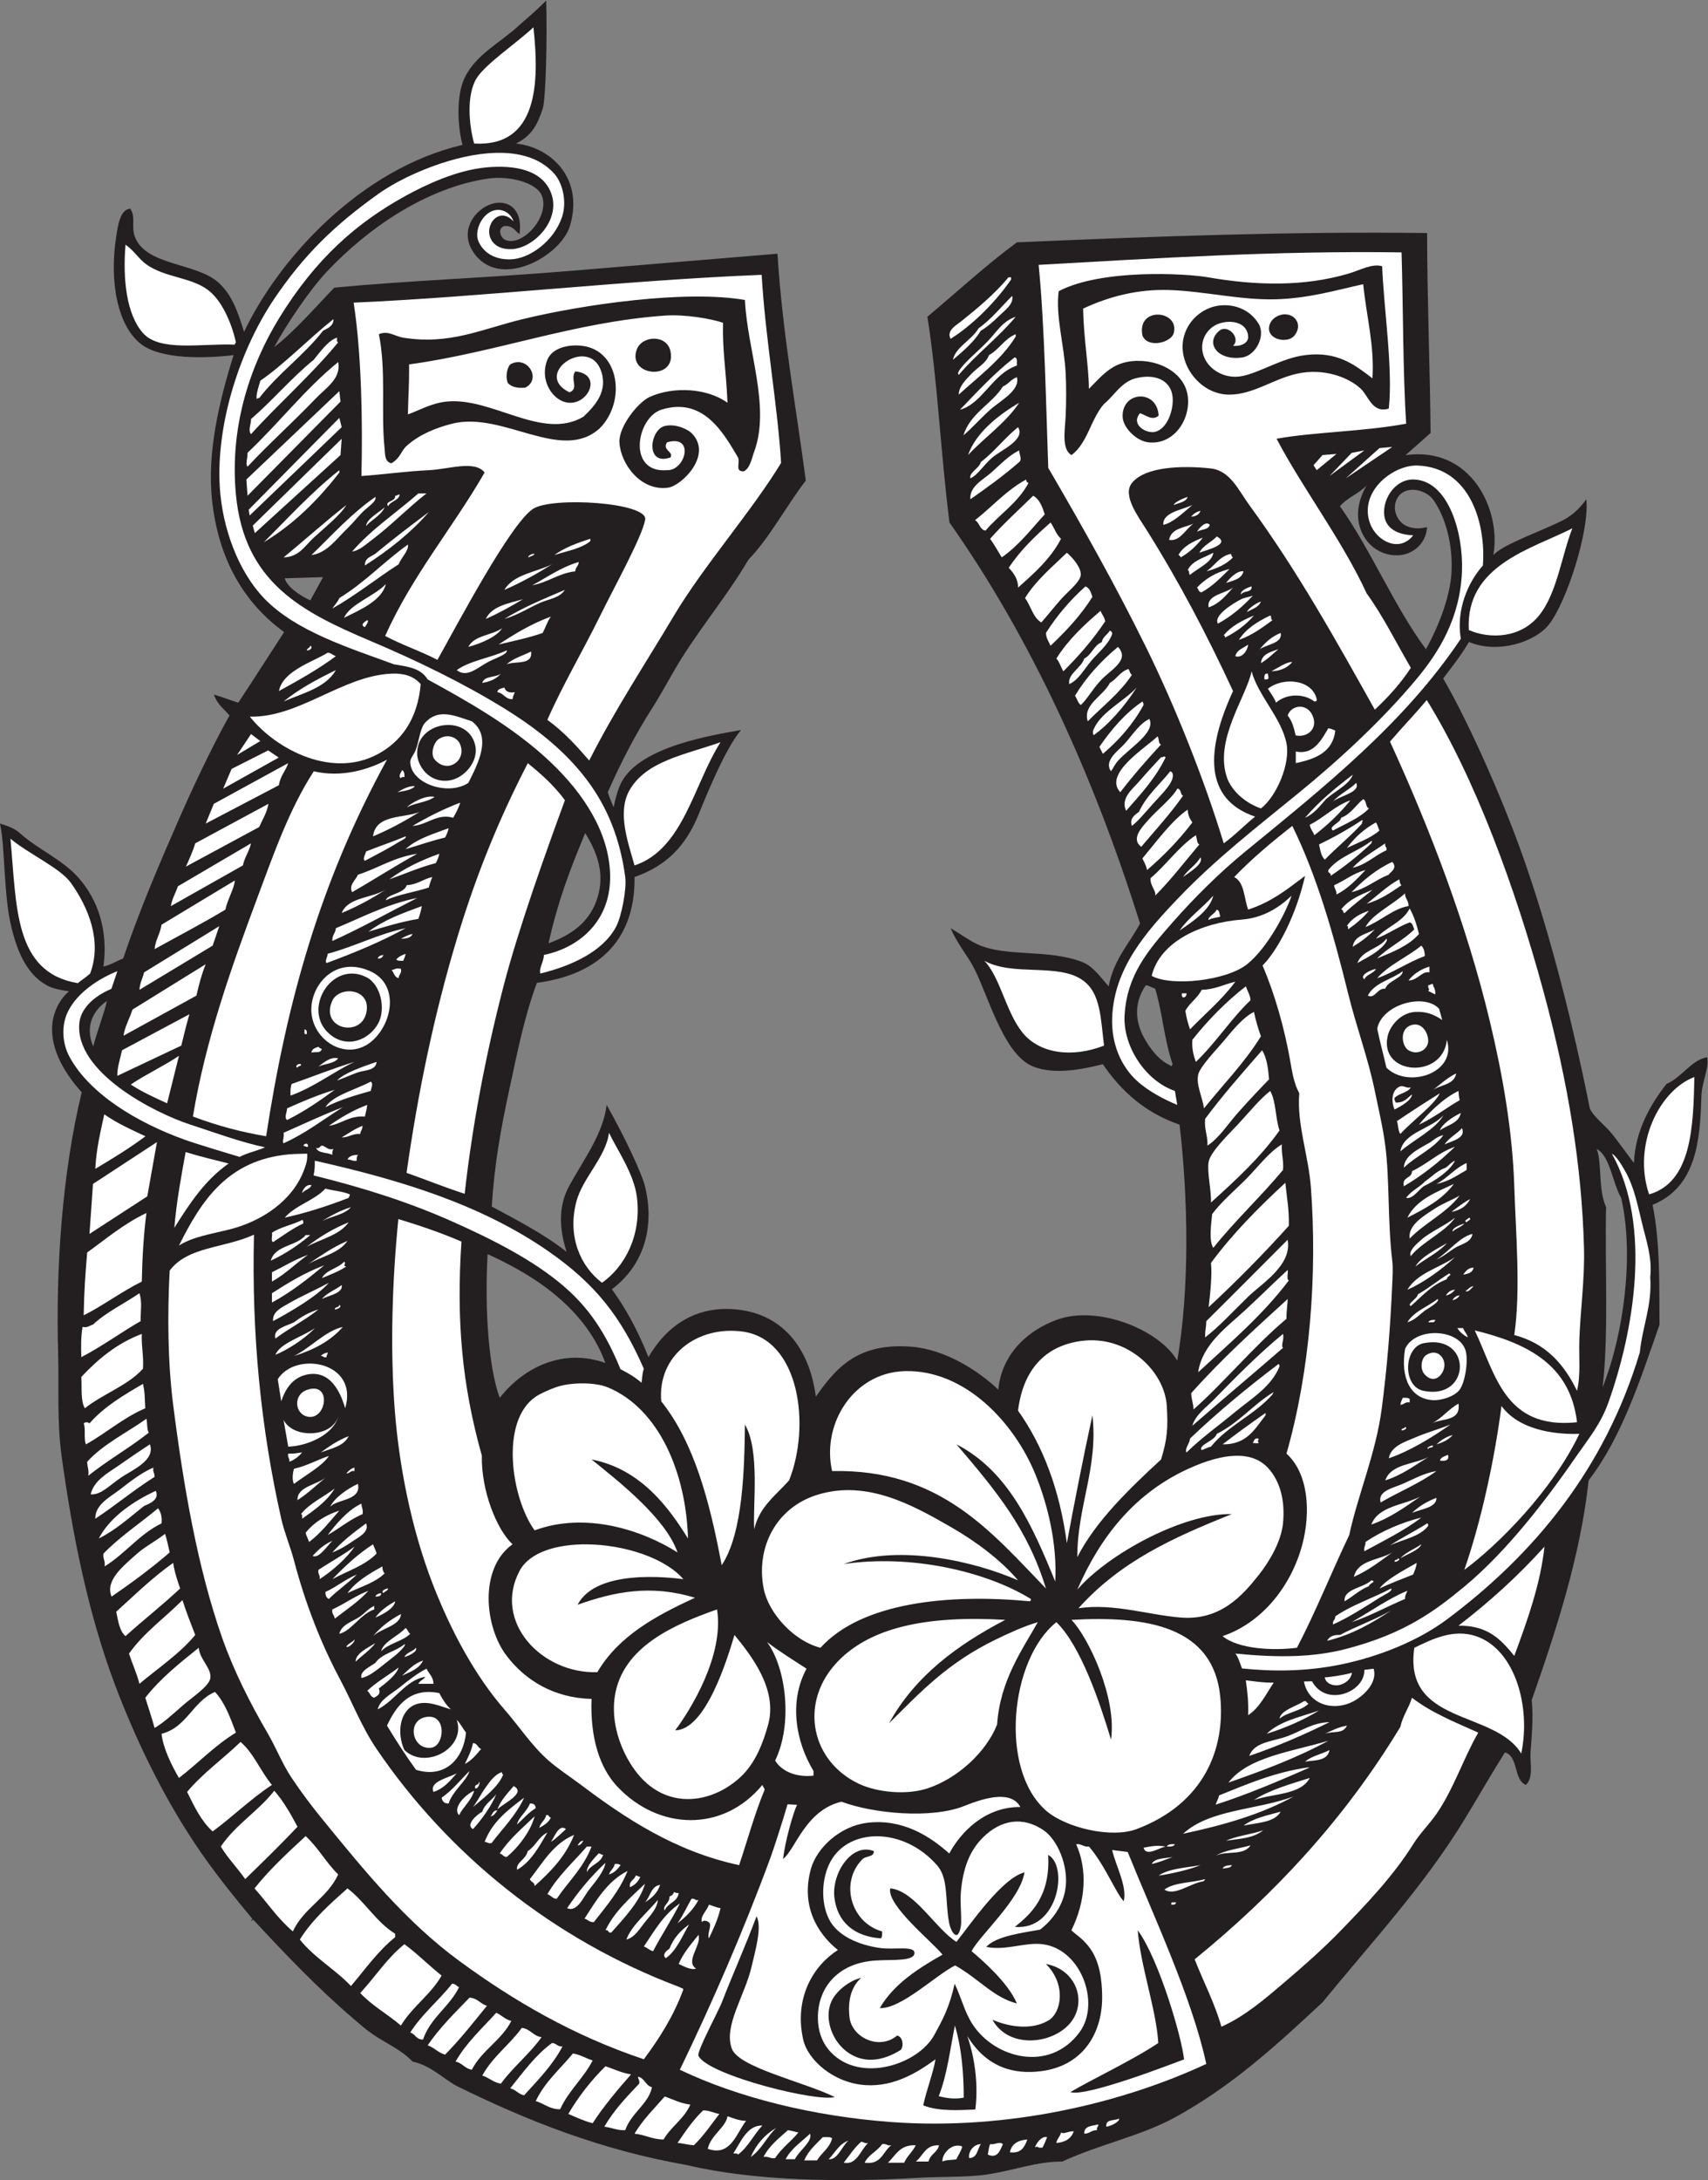 <?xml version="1.0" encoding="UTF-8" standalone="no"?>
<svg
   xmlns:dc="http://purl.org/dc/elements/1.1/"
   xmlns:cc="http://creativecommons.org/ns#"
   xmlns:rdf="http://www.w3.org/1999/02/22-rdf-syntax-ns#"
   xmlns:svg="http://www.w3.org/2000/svg"
   xmlns="http://www.w3.org/2000/svg"
   viewBox="0 0 470.187 599.987"
   height="599.987"
   width="470.187"
   xml:space="preserve"
   id="svg2"
   version="1.1"><rect x="0" y="0" width="470.187" height="599.987" fill="#808080" stroke="none"/><defs
     id="defs6" /><g
     transform="matrix(1.333,0,0,-1.333,0,599.987)"
     id="g10"><g
       transform="scale(0.1)"
       id="g12"><path
         id="path14"
         style="fill:#231f20;fill-opacity:1;fill-rule:evenodd;stroke:none"
         d="m 168.754,2245.88 c -42.199,46.96 -66.738,97.67 -60.168,145.19 3.68,26.66 18.34,51.16 34.141,63.23 -15.84,2.57 -33.157,4.95 -47.243,13.02 -39.973,22.9 -59.066,67.54 -71.484,117.34 -9.891,39.64 -11.719,79.85 -15.035,126.2 -2.215,31 -2.793,59.93 -8.965,89.8 23.414,-7.09 32.285,-11.89 43.203,-21.6 35,-31.11 84.84,-52.49 117.598,-88.8 41.726,-46.26 62.859,-110.37 52.804,-184.81 15.532,3.67 27.122,11.28 40.793,16.81 33.707,99.84 75.247,196.54 115.59,288.61 25.035,57.13 65.84,145 103.938,212.98 -11.375,13.81 -24.184,21.12 -32.324,43.21 18.882,-5.48 34.253,-11.84 50.402,-16.8 34.164,51.43 63.269,97.61 94.726,145.76 -81.824,59.57 -135.832,148.98 -148.925,273.55 -10.188,96.88 14.668,202.99 44.597,298.29 -59.922,-7.15 -148.359,-8.83 -189.597,21.6 -50.371,37.16 -67.391,130.53 -52.805,223.2 3.594,22.85 7.883,55.62 28.801,57.6 12.09,-16.05 1.789,-36.21 9.601,-57.6 22.161,-60.67 126.895,-53.6 172.688,-94.99 26.781,-24.21 38.945,-56.33 52.914,-101.81 72.012,151.73 240.707,336.78 451.055,386.02 -10.239,39.46 -12.996,101.96 4.281,138.14 23.605,49.41 75.82,73.82 113.46,109.44 9.16,8.66 26.47,21.65 55.2,50.4 2.28,-84.75 -1.15,-204.98 -7.2,-223.2 -11.04,-33.29 -22.56,-55.78 -55.2,-72 69.59,-7.08 140.78,-69.17 111.66,-169.4 -18.51,-63.67 -147.59,-135.43 -200.459,-53.8 -28.281,43.66 3.828,87.64 38.509,98.53 31.57,9.92 65.28,-8.43 57.49,-62.53 -9.13,7.13 -14.56,18.48 -31.2,16.79 -14.57,-3.99 -8.67,-24.32 2.4,-28.79 34.85,-14.05 90.87,47.24 75.53,90.18 -10.78,30.18 -70.95,42.15 -108.75,37.02 -64.8,-8.78 -129.327,-35.44 -188.425,-71.64 -55.523,-34 -105.253,-76.43 -146.945,-120.36 -35.211,-37.09 -84.34,-110.14 -109.008,-156.01 38.555,28.65 87.036,84.38 124.051,122.57 158.965,14.85 302.527,19.32 485.227,34.35 137.48,11.32 302.18,25.14 429.92,35.62 10.19,-163.54 38.43,-315.82 58.51,-468.37 -38.16,-49.03 -75.4,-119.26 -118.51,-163.37 -40.39,-69 -93.06,-132.41 -136.8,-201.59 -21.94,-34.69 -40.09,-70.77 -62.4,-105.6 -35.08,-54.77 -65.87,-115.07 -91.2,-172.81 3.2,-11.19 7.93,-20.86 12,-31.2 3.98,19.23 8.86,38.15 16.8,52.81 39.79,73.41 188.97,96.5 246.33,106.73 -31.53,-36.68 -70.62,-132.33 -86.66,-172.05 -27.28,-67.55 -66.99,-108.15 -133.27,-131.48 1.82,-140.25 -86.29,-203.27 -201.61,-218.4 -26.1,-69.77 -40.85,-145.81 -57.59,-223.2 -16.63,-76.88 -30.35,-152.04 -35.62,-238.72 56.32,-30.14 110.41,-58.44 154.61,-93.61 -16.34,50.35 -16.75,96.62 5.98,137.54 30.54,55.02 69.65,107.3 76.63,165.99 38.93,-68.84 73.04,-142.67 79.2,-168 20.88,-85.75 -3.14,-163.75 -68.33,-212.58 30.76,-42.85 54.54,-87.6 75.53,-140.22 36.95,63.99 97.38,107.13 182.4,98.4 100.33,-10.31 151.28,-86.91 163.2,-180 41.55,59.04 86.02,111.6 196.8,103.2 71.54,-5.43 140.9,-51.21 180,-88.8 7.4,75.95 63.22,123.51 121.49,144.53 85.23,30.74 211.7,-21.39 248.1,-84.53 25.57,146.71 22.85,333.26 4.81,487.2 -70.26,24.14 -120.3,68.5 -158.4,124.8 -40.8,-10.21 -99.63,-22.61 -144.01,-4.8 -63.96,25.68 -94.86,156.12 -126.4,211.17 -10.55,18.38 -33.54,48.53 -43.99,74.43 21.96,-13.05 40.45,-26.34 55.08,-33.11 58.87,-27.25 145.22,-9.32 216.11,-36.49 23.68,-9.08 38.36,-32.05 55.2,-50.41 10.1,54.72 42.11,87.52 64.8,129.6 -95.6,304.86 -225.07,588.93 -393.59,828.01 -18.1,142.44 -24.69,294.49 -45.6,424.79 61.46,51.36 119.94,105.67 184.8,153.61 278.83,12.13 568.22,22.99 847.21,19.2 -0.04,-126.59 6.29,-292.98 7.18,-412.8 l -51.66,-45.72 c 136.12,19.01 197.84,-113.8 181.27,-206.28 18.95,20.45 81.98,43.1 124.93,62.95 19.66,9.1 41.99,17.42 67.07,52.25 6.97,-64.93 -41.27,-214.06 -77.82,-259.34 -28.79,-35.69 -104.63,-60.37 -164.47,-35.37 -18.61,-30.71 -31.25,-46.17 -53.4,-75.38 38.54,-64.7 114.81,-223.89 168.99,-379.53 54.39,-156.3 100.25,-339.35 133.9,-507.98 7.31,-17.6 32.68,-35.37 47.99,-55.2 16.31,-21.09 29.06,-39.24 43.2,-57.6 2.31,65.43 33.77,121.02 67.21,163.2 31.43,13.45 52.07,50.23 84.01,55.2 4.45,-22.69 -11.12,-50.47 -12.02,-81.6 -2.67,-92.7 -11.13,-186.62 -100.8,-223.2 16.78,-80.3 13.5,-181.1 14.4,-247.21 -40.28,-115.72 -78.54,-233.44 -146.39,-321.58 -16.97,-158.07 -69.3,-316.35 -117.6,-453.615 3.83,-37.11 -0.07,-73.36 -2.4,-107.989 -1.48,-22.031 6.78,-51.503 -9.61,-67.207 -26.03,10.743 -14.9,58.692 -43.18,67.207 C 3078.48,836.445 3052.09,789.883 3024,743.867 2940.55,607.129 2831.8,490.078 2731.19,367.051 2637.46,279.863 2544.88,194.18 2426.41,129.453 2355.57,90.762 2272.11,74.492 2193.59,38.262 2141.45,38.555 2092.21,19.727 2040,11.855 1997.23,5.41 1945.63,7.539 1896,4.668 1737.64,-4.531 1558.34,-2.246 1418.39,31.055 1242.15,61.797 1089.32,122.266 943.203,194.258 c -30.449,16.758 -52.566,41.836 -91.199,50.41 -23.563,24.941 -54.461,37.246 -84,57.598 -13.418,9.238 -26.66,21.191 -38.402,31.191 -72.414,61.66 -140.852,133.359 -206.399,204.004 -2.047,0.449 -2.265,-0.938 -2.402,-2.402 -3.492,1.054 0.246,2.109 0,4.804 -50.074,60.567 -94.098,114.844 -139.199,187.188 -54.743,87.812 -103.61,188.222 -144,295.219 -55.539,147.11 -88.086,310.13 -110.399,472.79 -9.902,72.17 -5.14,140.66 -7.203,213.59 -4.828,170.9 7.75,367.78 48.754,537.23 z M 3309.59,1636.66 c 13.01,109.55 4.43,256.72 7.21,371.99 -16.84,38.21 -7.95,89.48 -19.2,120 27.24,-13.55 32.42,-69.96 50.41,-100.8 26.81,-117.26 5.8,-280 -38.42,-391.19 z m -2642.395,1672.8 -26.394,-48 c -21.285,10.08 -47.77,27.22 -52.797,45.59 l 79.191,2.41 z M 220.914,2434.48 c -5.414,-24.19 -22.691,-69.91 -28.312,-93.9 -13.493,30.48 -9.868,67.79 28.312,93.9 z m 911.886,118.99 c 19.77,88.39 43.66,150.24 75.67,227.58 30.92,-49.39 40.45,-93.67 22.73,-141.19 -16.83,-45.14 -53.3,-69.9 -98.4,-86.39 z m 117.45,-866.52 c -84.3,30.51 -166.48,-6.01 -218.25,-71.89 -23.64,64.55 -31.11,185.29 -25.01,296.7 72.78,-33.3 197.31,-98.89 243.26,-224.81 z m 1171.35,616.91 c -0.86,-2.75 -4.22,-6.08 -4.8,-2.4 -19.69,8.56 -35.88,26.65 -50.39,50.4 -21.1,34.52 -27.37,75.42 0,115.2 7.34,-1.45 12.5,-5.1 19.2,-7.2 15.82,-52.65 17.85,-101.95 35.99,-156 z m 400.8,1195.2 c -14.57,-24.72 -24.57,-58.28 -12.38,-91.31 13.98,-37.85 47.77,-55.43 79.84,-53.05 24.93,1.85 54.32,20.16 57.35,57.96 -15.76,-3.24 -23.6,-3.28 -36.02,0 -26.46,7 -39.35,40.14 -23.98,62.39 17.17,24.9 58.08,15.44 73.49,-6.93 26.04,-37.73 39.69,-93.53 36.9,-148.46 -2.33,-45.83 -23.05,-105.3 -52.8,-159 -66.99,90.61 -112.2,203 -177.59,295.2 14.9,17.87 39.61,25.98 55.19,43.2 v 0" /><path
         id="path16"
         style="fill:#ffffff;fill-opacity:1;fill-rule:evenodd;stroke:none"
         d="m 3247.19,3410.26 c -21.76,-54.58 -31.33,-132.95 -68.24,-179.28 -38.42,-48.19 -102.17,-49.55 -145.61,-30.8 -7.48,133.91 130,167.52 213.85,210.08 v 0" /><path
         id="path18"
         style="fill:#ffffff;fill-opacity:1;fill-rule:evenodd;stroke:none"
         d="m 2431.19,2219.86 c -27.77,11.47 -60.25,28.49 -83.98,50.4 -30.3,27.98 -52.46,73.31 -50.41,129.6 3.71,101.93 69.8,177.17 136.79,247.2 77.54,81.03 160.71,145.28 248.09,216.64 84.3,68.85 173.01,150.57 244.3,236.2 45.19,54.28 89.45,124.65 93.22,221.56 3.1,79.66 -28.09,186.39 -98.4,189.6 -42.07,1.92 -69.67,-46.31 -60.84,-80.53 5.29,-20.53 25.67,-33.42 58.44,-34.67 -27.35,-36.03 -74.65,-13.4 -88.81,24 -24.71,65.32 47.13,122.17 98.42,120 108.92,-4.6 140.74,-120.72 134.39,-206.41 -30.6,-34.32 -55.62,-91.15 -45.6,-151.19 -117.13,-174.8 -281.21,-305.12 -444.63,-438.94 -53.81,-44.06 -105.1,-95.02 -150.57,-146.66 -51.56,-58.56 -94.47,-109.19 -99.16,-192 -3.55,-62.82 42.21,-134.83 103.97,-156 l 4.78,-28.8 z m 120,-1132.81 c 90.14,-8.79 162.33,-7.95 230.96,10.22 116.37,30.78 178.4,75.17 242.87,128.84 86.56,72.09 166.17,175.26 234.18,273.75 22.36,32.39 46.64,61.39 62.4,105.61 51.86,145.51 90.76,364.08 7.19,513.59 9.51,-4.8 21,-24.2 28.81,-38.4 16.52,-30.09 23.51,-63.39 33.61,-105.6 7.62,-31.88 21.43,-71.33 16.78,-110.39 4,-59.65 -15.82,-100.26 -21.58,-156.02 -72.46,-241.13 -218.81,-416.89 -398.03,-550.86 -58.99,-44.08 -140.29,-77.11 -219.84,-93.34 -70.2,-14.31 -137.91,-14.92 -203.7,-8.1 -2.81,7.6 -8.43,25.53 -13.65,30.7 v 0" /><path
         id="path20"
         style="fill:#ffffff;fill-opacity:1;fill-rule:evenodd;stroke:none"
         d="m 2692.79,1029.45 16.64,0.47 c 14.95,-27.63 43.05,-32.928 66.86,-25.45 23.09,7.25 42.15,26.49 41.31,48.99 l 19.2,2.4 c 8.26,-28.13 -19.26,-55.33 -41.72,-67.325 -40.04,-21.406 -92.74,-7.773 -102.29,40.915 z M 698.395,1576.66 c -8.633,-35.53 -60.383,-61 -103.196,-62.4 l -9.597,55.19 c 19.691,-39.27 100.66,-36.4 112.793,7.21 z m 268.8,1308 c -42.121,-27.72 -119.183,-1.43 -119.992,43.2 -0.137,7.59 8.266,15.82 11.996,26.39 6.336,17.97 8.321,43.61 19.196,55.21 28.144,30 61.992,13.2 96.003,2.4 43.002,-32.26 11.309,-89.97 -7.203,-127.2 z m -105.597,57.61 c 1.324,-21.48 23.109,-57.66 64.804,-52.81 31.243,3.63 62.25,38.82 55.2,72 -14.305,67.33 -124.332,50.95 -120.004,-19.19 z m -85.157,-582.58 c -54.14,-59.71 -139.406,-5.93 -133.238,64.17 4.473,50.9 53.637,102.69 121.762,71.85 54.836,-24.83 48.473,-95.21 11.476,-136.02 z m -20.445,124.17 c -71.387,35.1 -133.066,-67.73 -75.898,-117.34 37.097,-32.19 83.144,-11.73 101.187,22.02 15.629,29.23 5.551,80.15 -25.289,95.32 z m -43.191,-890.4 c -10.602,37.26 -32.91,79.39 -79.2,69.61 -32.574,-6.9 -46.14,-35.04 -52.804,-55.22 l -7.196,45.61 c 36.547,58.86 168.133,36.56 139.2,-60 z m 86.39,-655.198 c 18.25,39.004 46.004,79.788 108.008,67.208 6.606,-12.599 13.914,-24.493 23.996,-33.615 -21.078,5.899 -49.754,20.02 -74.398,9.61 -31.828,-13.457 -37.598,-59.199 -21.602,-93.613 43.485,-41.758 128.215,4.453 108.004,62.402 7.731,-7.461 12.465,-17.93 19.199,-26.387 -5.054,-52.929 -42.093,-95.488 -103.203,-76.816 -21.269,29.14 -40.906,59.902 -60.004,91.211 z M 2676,2925.46 c 0,8.01 0,16 0,24 37.13,-7.89 53.26,24.82 67.2,48 5.61,-0.79 9.91,-2.89 14.4,-4.79 -5.1,-44.52 -40.57,-58.64 -81.6,-67.21 z m 43.2,132 c 0.88,-4.08 -1.88,-4.53 -4.81,-4.8 -23.04,17.98 -59.19,15.7 -79.19,-2.4 -4.15,11.07 -11.04,19.35 -16.8,28.8 31.52,24.83 91.54,19.5 100.8,-21.6 z m 259.2,-662.4 c -16.94,11.62 -32.77,17.89 -55.2,16.8 -31.46,-1.54 -53.28,-30.15 -57.59,-50.4 -17.29,-80.8 114.41,-89.26 122.4,-7.2 21.46,-68.63 -80.02,-101.63 -124.81,-57.6 -6.52,28.73 -11.79,46.37 -19.08,80.35 9.67,50.69 97.7,74.59 127.91,41.2 l 6.37,-23.15 z m -76.8,-679.2 c 20.43,46.03 110.69,42.3 124.81,-2.4 6.56,-20.82 -0.67,-66.29 -12.02,-81.6 -10.66,-14.38 -38.43,-22.58 -55.19,-21.61 -46.82,2.74 -67.25,46.45 -57.6,105.61 z m 38.4,-86.41 c 98.44,-19.78 101.17,118.58 0,98.4 -40.78,-8.12 -44.59,-89.43 0,-98.4 v 0" /><path
         id="path22"
         style="fill:#ffffff;fill-opacity:1;fill-rule:evenodd;stroke:none"
         d="m 2675.74,2982.68 c -3.98,16.48 -7.03,29.23 -16.54,41.17 7.81,22.41 39.08,25.21 50.64,1.51 14.05,-28.76 -10.43,-47.86 -34.1,-42.68 z M 897.566,2933.03 c -9.359,10.99 -1.804,35.69 8.473,42.19 20.774,13.14 38.356,1.07 43.094,-8.58 16.957,-34.54 -24.676,-65.17 -51.567,-33.61 z M 686.02,2434.48 c 14.125,32.09 82.421,26.65 70.242,-25.28 -11.981,-51.07 -95.582,-32.3 -70.242,25.28 z m -49.895,-858.44 c -27.457,4.72 -31.578,45.23 -2.145,55.44 51.61,17.91 40.84,-62.1 2.145,-55.44 z M 881.172,956.328 c 42.012,5.996 37.328,-60.215 9.226,-63.672 -39.851,-4.883 -51.804,57.617 -9.226,63.672 z m 1910.708,91.092 c -1.55,-12.79 -12.41,-21.38 -24.26,-24.94 -10.78,-3.24 -29.53,0.94 -31.78,15.45 12.4,0.47 45.18,5.98 56.04,9.49 z m 150.52,615.65 c -11.31,12.22 -6.64,34.33 2.78,40.31 22.77,14.49 38.67,-5.18 37.79,-21.64 -1,-18.67 -20.82,-40.06 -40.57,-18.67 z m -33.61,669.59 c -13.83,8.12 -19.49,43.51 5.19,51.77 25.63,8.58 38.79,-23.08 34.75,-37.91 -4.04,-14.83 -22.56,-24.07 -39.94,-13.86 v 0" /><path
         id="path24"
         style="fill:#ffffff;fill-opacity:1;fill-rule:evenodd;stroke:none"
         d="m 2630.39,1027.05 c -16.13,-23.85 -28.63,-51.347 -52.79,-67.187 0.72,31.66 -1.41,46.207 -4.79,71.997 23.15,-2.74 34.48,-4.95 57.58,-4.81 z M 1411.2,393.457 c -20.19,-55 -49.48,-100.918 -81.6,-144.004 -146.1,48.985 -268.28,120.586 -379.202,201.602 -112.726,82.343 -198.621,188.691 -285.597,295.195 -22.438,27.48 -43.051,55.078 -62.399,84.004 -19.515,29.18 -31.547,61.269 -50.398,93.613 -35.367,60.645 -69.57,128.043 -93.606,196.793 -49.878,142.68 -78.945,308.27 -100.796,480 -11.075,87.04 -12.071,185.28 -7.204,277.13 37.672,50.18 112.766,45.86 174.071,74.14 -4.922,-207.79 14.242,-399.16 56.332,-586.46 6.461,-28.77 18.703,-57.07 26.402,-86.41 22.57,-86.03 54.5,-168.81 93.598,-242.4 C 728.363,984.766 747.02,935.293 777.602,890.254 925.055,673.086 1141.56,496.68 1404,398.262 c 1.93,-2.071 6.57,-1.426 7.2,-4.805 z M 799.195,2932.66 c -137.945,-251.7 -207.109,-499.85 -249.593,-777.6 -54.551,9.45 -100.188,21.74 -151.204,40.8 26.36,159.28 79.5,308.08 132,448.79 34.461,92.36 66.282,184.49 117.606,264.01 56.84,-13.59 113.707,3.44 151.191,24 z M 472.156,2098.85 C 422.906,2064.1 392.523,2017.58 360,1966.09 c 4.836,56.21 13.816,103.17 23.363,156.39 30.442,-9.49 60.77,-16.46 88.793,-23.63 z M 1216.8,2930.8 c -24.36,28.38 -52.26,59.31 -86.4,83.99 30.8,70.38 73.98,143.7 107.63,212.11 33.65,68.41 88.01,165.68 94.35,201.23 6.33,35.54 -193.4,48.3 -232.06,21.97 -46.73,-31.82 -152.132,-231.18 -196.906,-311.42 -36.851,18.99 -72.945,30.64 -108.004,49.39 56.195,125.4 139.063,222.13 205.39,337.38 -20.308,26.16 -73.945,6.74 -115.198,4.81 -47.532,-2.22 -97.043,-9.24 -139.2,-12 2.715,110.51 0.332,251.52 -16.054,357.92 268.191,11.81 557.252,45.94 842.562,57.44 8.15,-135.69 32.8,-267.84 40.21,-388.26 -60.41,-99.51 -160.37,-213.13 -221.12,-315.1 -60.52,-101.58 -121.93,-194.2 -175.2,-299.46 z m 340.8,637.86 c 34.1,93.11 -14.54,210.05 -19.2,313.02 -121.61,21.27 -333.47,-9.12 -458.4,-39.41 -85.746,-20.8 -150.973,-53.78 -247.195,-38.42 -17.586,2.82 -31.223,15.49 -50.403,7.21 15.743,-77.22 3.754,-160.83 11.996,-237.59 0.961,-8.99 -0.289,-26.97 14.403,-28.82 19.222,12.19 18.722,24.78 31.199,36.01 25.238,22.7 59.387,37 93.605,45.6 105.375,26.46 225.355,-81.51 304.785,-9.63 54.68,54.39 41.57,160.83 -35.99,170.4 -29.17,3.6 -62.21,-4.61 -72,-28.8 -17.55,-43.37 12.63,-87.53 45.6,-88.8 41.01,-1.57 67.43,59.45 12,64.81 -11.21,-16 8.42,-35.53 -12,-43.21 -77.25,37.56 38.59,116.69 64.8,45.6 15.85,-42.99 -12.14,-73.54 -36,-96 -84.78,-50.27 -189.09,41.44 -283.198,31.23 -31.032,-3.36 -55.551,-17.99 -79.2,-26.4 0.664,41.48 2.801,55.15 2.399,103.2 180.439,24.69 339.279,87.29 527.999,100.8 42.06,3.01 95.79,-6.5 120.38,-14.8 -1.58,-57.87 6.1,-93.43 9.22,-165.2 -42.21,30.63 -112.27,34.06 -160.8,12 -23.53,-10.69 -64.05,-60.92 -62.4,-93.6 2.27,-45.1 44.73,-101.77 100.8,-93.61 28.02,4.1 93.14,68.15 48,112.81 -6.44,6.38 -31.58,20.19 -55.2,14.4 -31.25,-7.66 -40.65,-83.49 12,-64.8 6.63,12.23 -17.94,14.86 -7.2,31.2 58.28,16.6 37.76,-58.99 0,-57.6 -83.27,-6.51 -62.99,108.51 -12,124.79 87.84,28.06 130.02,-50.72 158.4,-98.39 5.27,-11.09 -7.41,-29.36 12,-28.8 13.27,6.66 16.31,26.37 21.6,40.8 z m -242.4,211.2 c -21.13,-55.52 81.47,-66.08 69.6,-4.8 -7,36.13 -58.65,33.57 -69.6,4.8 z m -261.59,-31.2 c -6.63,-7.84 -10.17,-25.9 -4.81,-38.4 7.18,-8.01 19.29,-11.11 36,-9.6 34.6,17.49 4.2,68.23 -31.19,48 z M 959.625,2036.33 c -39.16,12.48 -84.297,30.78 -120,43.2 22.695,160.55 56.023,326.01 106.398,491.35 39.188,128.6 85.457,241.34 143.957,354.44 26.04,-21.11 52.66,-44.13 76.68,-76.41 -41.21,-112.34 -96.46,-266.82 -127.12,-385.12 -37.51,-144.75 -64.681,-290.02 -79.915,-427.46 z M 1526.4,650.254 c -132.69,28.379 -235.88,97.5 -326.4,165.605 -22.79,17.149 -47.5,33.125 -67.2,50.391 -34.62,30.371 -60.63,70.566 -91.2,105.605 -59.01,67.655 -109.764,160.005 -147.971,258.925 -46.109,119.38 -69.566,248.67 -78.039,355 -10.586,132.85 -5.098,276.56 7.078,398.36 43.012,-12.87 92.172,-29.76 130.293,-46.52 -10.766,-162.37 0.98,-295.61 42.144,-441.9 -1.46,-72.22 30.225,-151.85 63.295,-183.06 -69.146,-49.44 -58.24,-169.81 -12,-230.39 38.35,-50.28 97.41,-86.977 175.2,-88.813 -2.87,-79.824 16.35,-141.719 53.17,-180.898 85.41,-90.879 218.39,-95.098 299.63,3.3 1.25,-3.554 3.55,-6.054 4.8,-9.609 -20.49,-49.102 -35.31,-103.887 -52.8,-155.996 z m 996,-333.594 c -14.37,50.43 -37.15,92.461 -55.19,139.199 166.33,135.274 311.25,291.934 424.78,480 4.98,23.028 17.46,38.555 24.01,60 39.18,-30.41 88.71,-50.488 136.79,-71.992 -30.13,-52.129 -51.31,-117.637 -86.38,-168.008 -15.02,-21.562 -34.18,-40.195 -48.01,-62.402 -40.57,-65.156 -97.05,-124.297 -151.19,-180 -36.12,-37.129 -75.14,-71.523 -115.22,-105.605 -39.33,-33.438 -80.51,-69.278 -129.59,-91.192 z m 604.81,765.61 c -28.32,34.92 -55.3,63.1 -115.22,62.4 64.24,49.31 123.11,102.62 177.6,163.18 -8.26,-78.14 -36.88,-156.7 -62.38,-225.58 z M 3024,1259.86 c 33.42,95.88 61.86,223.13 76.8,338.4 41.78,-57.24 130.27,-58.49 160.8,-57.6 -55.7,-117.11 -168.92,-230.31 -237.6,-280.8 z m 232.8,369.59 c -26.57,55.04 -64.77,98.44 -129.59,115.22 13.51,91.81 3.12,210.27 0,307.19 -3.67,112.89 -23.3,227.03 -50.3,339.94 -48.14,201.27 -124.12,398.65 -206.34,578.14 27.67,32.32 48.63,53.12 75.88,85.87 100,-161.57 182.89,-387.84 240.48,-599.37 52.45,-192.58 79.89,-365.78 84.26,-531.77 1.72,-64.61 -7.54,-129.44 -9.59,-189.61 -1.29,-37.42 3.15,-71.58 -4.8,-105.61 z m -578.4,-530.39 c -50.12,-6.42 -121.58,-2.6 -153.6,24.01 83.13,28.08 142.56,105.6 164.67,189.14 17.62,66.46 12.95,146.36 -32.67,187.65 48.81,171.35 63.79,369.32 50.41,549.59 -4.89,65.73 -29.32,130.69 -24.01,194.42 -11.48,20.77 -14.94,45.77 -19.2,69.59 -12.03,67.09 -31.77,136.24 -56.58,194.14 32.5,33.26 69.2,104.08 87.78,185.06 -31.49,-22.75 -64.46,-52.2 -117.6,-69.6 -8.62,23.39 -7.42,56.58 -28.81,67.2 36.85,38.34 77.87,72.54 120,105.6 50.68,-103 84.92,-222.79 115.21,-345.6 17.48,-70.86 41.53,-134.47 55.2,-201.6 7.6,-37.27 16.52,-73.8 21.6,-112.8 9.22,-70.7 4.61,-156.29 14.4,-237.6 1.79,-14.98 0.7,-32.26 0,-48.01 -4.13,-93.86 -10.86,-174.45 -21.61,-256.79 -12.13,-93.11 -49.49,-178.83 -67.18,-261.6 -36.76,-76.86 -69.03,-158.17 -108.01,-232.8 z m 160.8,1936.8 c -81.54,145.65 -159.51,286.07 -259.2,422.4 -22.25,30.42 -39.34,71.29 -79.94,75.68 -58.87,6.35 -135.33,3.83 -162.46,-30.08 -20.3,-25.39 12.69,-68.86 31.21,-98.41 67.36,-107.6 124.12,-215.88 177.6,-331.19 -55.84,-120.83 -61,-223.24 45.58,-259.2 -22.17,-17.83 -41.56,-38.43 -64.78,-55.2 -39.42,129.61 -99.67,281.53 -160.8,405.59 -63.62,129.08 -131.49,249.33 -201.61,369.61 -4.41,119.82 -7.2,291.15 -19.84,419.14 237.29,13.23 486.13,29.55 749.43,25.76 3.52,-110 2.54,-245.68 9.61,-353.7 -89.43,-16.5 -191.09,-17.1 -267.67,-31.05 53.1,-101.43 134.9,-208.49 186.07,-319.35 34.26,-47.34 61.08,-102.12 91.19,-153.59 -21.09,-32.52 -46.73,-60.47 -74.39,-86.41 z m 15.16,915.55 c -21.2,6.11 -45.14,-8.22 -70.36,-15.55 -91.25,-26.57 -188.16,-24.92 -290.41,-7.2 -44.53,7.72 -218.47,17.69 -307.18,-28.8 -7.07,-50.36 11.5,-111.04 14.39,-170.4 1.35,-27.53 1.27,-57.95 0,-86.39 -1.33,-29.31 -9.18,-69.42 12.01,-81.61 33.21,24.38 40.02,75.16 67.19,105.59 20.68,16.86 35.49,45.06 64.8,52.81 38.64,10.22 73.25,-2.44 76.8,-38.4 2.58,-26.15 -10.64,-65.64 -35.99,-72 -18.19,-4.56 -51.53,15.11 -31.22,38.4 11.84,-3.5 25.28,-16.66 38.42,-4.79 -3.53,55.31 -76.09,50.38 -74.41,-2.41 0.72,-22.66 28.2,-49.83 52.79,-52.8 52.6,-6.36 88.46,47.23 81.6,96 -6.21,44.32 -51.58,70.08 -95.99,72 -56.37,2.44 -77.64,-27.35 -108.01,-57.6 -0.39,47.04 -11.04,105.49 -11.99,165.6 52.28,24.5 112.05,40.53 177.59,38.4 72.17,-2.35 146.43,-20.86 218.4,-19.2 69.77,1.61 127.44,19.2 182.41,31.19 7.3,-70.23 23.22,-124.99 19.19,-194.39 -36.85,28.06 -72.42,56.44 -139.19,48 -47.84,-6.06 -91.57,-35.36 -129.59,-43.21 -40.02,-8.26 -80.96,18.75 -82.88,56.98 -1.15,23.21 13.25,42.94 32.95,50.64 23.81,9.31 60.06,4.86 61.92,-26.01 0.76,-12.45 -12.83,-20.77 -31.19,-19.2 16.87,15.91 -10.77,45.38 -28.05,31.33 -30.82,-25.05 -3.77,-63.04 47.25,-55.33 28.14,4.26 48.57,44.98 33.59,69.6 -18.93,31.11 -53.73,42.11 -84.63,37.06 -29.02,-4.76 -58.52,-26.38 -68.96,-61.06 -16.84,-55.79 31.15,-122.74 93.59,-122.41 49.14,0.27 90,32.25 139.2,43.21 55.37,12.33 107.07,-7.53 131.99,-31.2 15.96,-15.13 23.65,-51.13 57.62,-40.8 9.04,81.47 -10.47,208.64 -13.65,293.95 z M 2620.8,3825.46 c -3.09,-26.53 39.26,-34.42 52.79,-16.8 14.91,19.39 4.3,38.41 -12.71,42.53 -17.01,4.11 -37.93,-7.19 -40.08,-25.73 z M 2424,3813.47 c 12.27,47.29 -76.29,55.69 -64.8,-4.81 10.21,-27.44 59.55,-15.45 64.8,4.81 v 0" /><path
         id="path26"
         style="fill:#ffffff;fill-opacity:1;fill-rule:evenodd;stroke:none"
         d="m 2491.19,239.863 c -170.25,-79.433 -406.93,-137.832 -650.39,-120 -162.51,11.895 -317.92,51.094 -436.8,107.989 65.84,136.269 130.75,284.824 186.98,437.382 6.25,16.973 25.19,74.942 35.44,110.684 l 19.6,-1.035 c -8.22,-17.129 -24.95,-76.309 -28.82,-111.778 25.49,19.278 45.83,100.293 120.49,118.145 65.28,-24.375 185.69,-36.191 254.3,-8.594 47.39,19.063 96.99,30.86 115.22,-2.402 -73.05,0.723 -123.46,-52.246 -146.8,-95.996 -38.79,34.687 -95.96,72.754 -170.27,63.301 -55.9,-7.11 -103.25,-51.758 -115.32,-94.493 -21.15,-74.941 11.6,-132.929 55.58,-168.007 -50.09,-31.875 -91.13,-98.145 -71.63,-185.059 9.43,-41.992 62.78,-89.863 129.24,-93.965 59.08,-3.652 108.51,27.324 143.98,53.418 -5.31,-30.273 -18.22,-61.758 -25.37,-95.117 33.11,-13.496 78.81,-9.57 107.5,-8.594 5.53,40.723 2.29,96.973 -16.46,151.719 41.34,-67.773 99.64,-79.199 152.01,-72.637 89.33,11.192 128.26,81.934 126.42,157.637 -0.64,26.973 -3.43,70 -28.69,100.957 -13.55,16.641 -22.52,20.937 -34.84,32.305 29.88,60.293 33.4,125.742 9.84,177.734 11.84,1.445 14.55,-6.23 26.39,-4.805 32.28,-36.543 57.58,-99.882 72.01,-112.793 7.09,31.719 -16.56,72.559 -24,105.606 l 32.07,-4.004 c 52.67,-130.586 132.83,-300.879 162.32,-437.598 z m -141.58,275.996 c 5.37,-72.793 38.48,-164.355 42.44,-232.793 -51.03,-34.492 -135.49,-74.179 -181.52,-101.328 32.3,-11.191 215.9,60.684 234.7,67.461 -4.72,45.977 -51.97,207.168 -95.62,266.66 z M 1723.83,171.504 c -62.06,30.742 -197.58,60.781 -212.35,99.434 -18.04,47.226 27.33,110.41 41.06,171.386 6.43,28.555 21.89,79.961 9.86,102.344 -22.36,-60.117 -50.17,-122.012 -72,-178.496 -6.67,-17.266 -51.99,-101.055 -48,-109.512 9.65,-20.41 74.24,-45.312 139.66,-63.164 61.46,-16.758 123.67,-27.285 141.77,-21.992 v 0" /><path
         id="path28"
         style="fill:#ffffff;fill-opacity:1;fill-rule:evenodd;stroke:none"
         d="m 2280,2342.26 c -65.86,-25.68 -132.77,-16.74 -168.01,26.4 -34.7,42.52 -45.99,114.23 -79.18,148.8 59.34,-33.1 153.26,-3.8 203.99,-40.8 36.09,-26.33 36.13,-76.65 43.2,-134.4 z M 3141.6,880.664 c -54.55,90.332 -244.08,58.223 -220.8,218.396 37.6,18.19 81.17,39.46 127.21,24.01 80.72,-27.11 114.04,-145.531 93.59,-242.406 z m 115.2,684.006 c -149.28,-15.69 -168.09,99.1 -211.19,189.59 107.28,-26.31 197.28,-69.9 211.19,-189.59 z m 242.4,712.79 c -2.25,-103.94 -5.94,-217.05 -93.59,-242.4 -34.73,103.2 21.81,215.45 93.59,242.4 z m -914.4,837.6 c 13.29,-50.27 61.33,-95.63 72,-148.81 8.38,-41.74 -20.47,-109.41 -52.8,-134.39 -38.49,13.73 -62.03,41.23 -69.61,62.4 -27.93,78 38.62,166.03 50.41,220.8 z m 82.52,-463.29 c -12.01,-35.18 -49.39,-106.96 -91.15,-140.93 -42.6,-34.66 -156.83,-47.17 -197.77,-24.58 16.83,70.36 101.81,109.69 186.03,116.22 45.49,3.52 78.7,26.2 102.89,49.29 v 0" /><path
         id="path30"
         style="fill:#ffffff;fill-opacity:1;fill-rule:evenodd;stroke:none"
         d="M 1971.54,405.469 C 1960.51,356.211 1946.97,331.68 1929.59,299.863 1896,238.359 1777.26,199.746 1716,263.867 c -20.67,21.621 -29.14,50.371 -26.4,83.985 3.93,48.281 38.49,100.781 120.01,105.605 34.59,2.051 77.05,-1.953 78.87,14.551 1.85,16.914 -41.62,6.836 -72.33,11.367 -42.98,6.309 -87.64,24.902 -104.84,60.742 -16.59,34.59 -14.55,83.594 3.68,117.344 38.22,70.781 151.53,71.562 220.58,-7.988 23.81,-27.442 15.68,-72.246 24.61,-119.082 1.62,-8.575 7.87,-24.434 14.82,-24.375 6.93,0.058 9.82,19.043 9.92,24.238 0.41,24.023 -2.26,43.769 -0.62,63.652 4.14,50.449 18.61,86.914 46.09,113.946 36.7,36.074 81.78,43.867 124.81,14.414 28.65,-19.629 51.09,-72.422 45.48,-117.871 -4.59,-37.168 -27.13,-67.657 -52.79,-87.286 -35.66,-6.543 -90.55,-13.066 -111.19,-35.625 38.48,-7.754 75,7.911 109.41,6.192 84.55,-4.258 128.11,-121.016 83.64,-181.895 -61.86,-84.668 -175.12,-54.511 -220.96,15.41 -16.95,25.899 -22.46,52.813 -37.25,84.278 z M 2160,446.25 c 42.66,-42.559 31.95,-100.645 5.45,-116.504 -31.99,-19.16 -76.84,-15.449 -115.86,1.309 33.32,-60.274 123.2,-51.153 160.43,-6.973 35.37,42.012 14.53,110.234 -50.02,122.168 z m 4.57,225.254 c 5.06,-85.977 -36.13,-122.676 -68.73,-148.731 90,-8.007 111.02,126.231 68.73,148.731 z m -48.91,-36.172 C 2069,623.379 2003.93,527.852 1975.2,491.855 c -43.48,27.325 -86.53,106.055 -136.8,110.411 -7.21,-35.469 88.18,-111.231 108.01,-136.797 -49.01,-27.969 -100.2,-59.824 -129.61,-110.41 44.82,-1.524 114.65,67.441 155.74,88.164 51.03,-29.082 78.98,-66.016 127.46,-78.555 -18.55,44.766 -77.91,94.805 -93.59,107.988 15.74,31.426 100.84,106.895 109.25,162.676 z M 1717.01,368.828 c -18.13,-40.879 7.1,-99.883 55.67,-116.269 29.14,-9.825 60,-0.957 87.32,16.093 6.56,6.524 5.25,26.993 -7.19,29.825 -37.48,-31.485 -93.74,-3.614 -98.41,37.382 -4.11,36.036 4,63.829 24.11,81.739 -24.45,-5.567 -51.97,-27.285 -61.5,-48.77 z m 104.59,144.629 c -63.83,17.734 -88.24,100.371 -40.8,148.809 7.72,7.871 23.54,3.652 24,16.797 -44.8,18.769 -87.81,-44.844 -81.6,-95.997 6.05,-49.765 39.97,-80.039 96,-84.003 2.75,2.832 2.71,8.476 2.4,14.394 v 0" /><path
         id="path32"
         style="fill:#ffffff;fill-opacity:1;fill-rule:evenodd;stroke:none"
         d="m 2076,1156.66 c -99.28,-51.91 -186.41,-116 -240,-213.594 64.21,63.824 119.96,124.254 220.5,173.044 26.92,13.05 58.71,27.72 86.7,35.75 -32.01,-56.82 -77.91,-120.47 -84,-211.196 -22.32,-56.621 -81.17,-111.387 -144,-132.012 -42.88,-14.062 -103.7,-8.398 -141.6,9.61 -97.46,46.308 -121.99,162.402 -50.4,244.808 69.2,79.63 193.13,102.87 352.8,93.59 z m -655.2,168.01 c -38.09,61.25 -96.21,143.36 -199.2,163.18 54.37,-43.87 153.32,-121.01 177.6,-191.99 -73.19,46.35 -189.56,84.47 -295.2,45.6 -48.1,66.65 -72.14,225.51 2.4,276 10.2,6.92 29.8,15.22 40.8,19.2 28.91,10.45 80.09,11.56 108,0 106.05,-43.91 161.8,-177.13 165.6,-311.99 z m 136.8,19.2 c -3.21,49.68 12.2,162.67 -19.2,215.99 -1.17,-89.02 -3.45,-223.22 -48,-290.41 -24.42,130 -56.23,252.58 -124.8,338.4 -8.39,95.55 75.92,156.6 168.01,144.01 118.03,-16.14 140.92,-194.67 95.99,-307.19 -26.89,-30.71 -61.33,-53.89 -72,-100.8 z m -122.4,-141.6 c -81.18,-37.23 -157.79,-79.01 -201.59,-153.62 -114.67,-3.71 -216.09,103.67 -160.81,208.81 20.56,39.1 77.66,55.92 140.46,55.1 75.78,-1 159.85,-27.7 197.94,-71.9 -28.47,3.66 -179.63,21.86 -218.4,-52.81 75.18,26.68 150.85,42.54 242.4,14.42 z m 45.6,-24.01 c 15.17,-94.51 -54.78,-207.713 -86.4,-249.608 63.25,0.489 108.06,148.688 122.4,196.818 34.2,-41.82 89.62,-111.84 69.6,-184.806 -10.17,-37.07 -25.91,-79.375 -56.91,-108.281 -51.67,-48.203 -131.36,-66.406 -192.69,-14.121 -40.37,34.414 -77.69,109.179 -67.2,180 15.38,103.848 124.91,149.398 211.2,179.998 z M 1680,835.059 c -33.97,-4.063 -65.34,7.949 -79.2,31.191 35.88,73.164 24,189.2 -16.8,244.8 25.65,-19.94 54.09,-37.1 81.6,-55.19 -36.65,-67.891 -22.62,-149.981 14.4,-211.192 0,-3.203 0,-6.406 0,-9.609 z m 448.79,364.801 c 0.39,-2.79 -0.53,-4.27 -2.38,-4.8 -168.5,15.9 -347.12,-2.46 -432.01,-96 -55.02,13.85 -107.08,71.25 -117.15,121.53 -16.9,84.31 24.81,168.71 112.67,194.9 100.51,29.96 192.72,-20.47 273.28,-66.84 53.81,-30.97 104.32,-69.12 139.2,-110.39 -88.1,38.48 -243.4,75.98 -360,33.6 136.8,20.46 291.76,-13.89 386.39,-72 z m -153.59,319.2 c 83.1,-97.15 147.3,-174.96 184.8,-297.6 -111.56,115.08 -217.95,247.31 -441.6,242.41 -10.35,45.64 -1.3,93.34 22.26,131.36 26.7,43.11 72.05,73.81 128.93,75.02 123.81,2.64 225.37,-106.79 268.81,-213.59 25.31,-62.23 45.08,-142.42 40.8,-220.8 -47.15,115.25 -96.76,228.05 -204,283.2 z m 249.6,-232.81 c -0.21,104.98 43.62,184.79 31.2,292.81 -18.89,-86.58 -37.41,-181.35 -52.8,-264 -14.8,110 -48.98,200.62 -100.8,273.59 10.2,82.58 54.36,134.18 131.99,144.01 93.56,11.83 170.73,-62.23 175.2,-134.4 2.81,-45.21 1,-68.83 -11.84,-110.45 -65.64,-60.54 -135.07,-127.42 -172.95,-201.56 z m 2.41,-105.59 c 85.8,95.55 192.34,144.81 316.79,194.4 -100.7,2.09 -255.64,-82.48 -319.2,-156 48.5,111.49 120.06,199.9 230.04,249.89 71.18,32.34 130.08,37.85 163.87,1.34 20.25,-21.91 36.39,-59.24 30.88,-114.43 -3.63,-36.62 -27.23,-77.77 -50.02,-106.5 -34.34,-43.32 -79.61,-94.36 -161.17,-87.9 -66.17,5.24 -139.63,29.97 -211.19,19.2 z m -45.61,-28.8 c 50.43,-48.68 89.81,-166.098 112.79,-242.407 12.58,85.742 -46.19,210.407 -81.58,247.207 157.01,8.98 292.82,-14.06 307.19,-158.398 10.49,-105.293 -31.27,-220.137 -172.79,-273.594 -51.41,-19.434 -146.16,2.285 -187.21,38.398 -97.27,85.528 -73.83,312.794 21.6,388.794 v 0" /><path
         id="path34"
         style="fill:#ffffff;fill-opacity:1;fill-rule:evenodd;stroke:none"
         d="m 1488,2968.66 c -55.5,-86.99 -76.69,-220.8 -177.6,-254.4 -12.53,45.1 -36.45,108.7 -10.72,154.61 34.39,61.36 115.73,73.99 188.32,99.79 z m -244.8,-1116 c -44.41,33.65 -72,95.58 -52.8,168 12.85,48.46 61.34,92.37 67.2,141.61 16.18,-33.79 51.42,-84.13 57.6,-132.02 10.23,-79.21 -24.9,-144.72 -72,-177.59 v 0" /><path
         id="path36"
         style="fill:#ffffff;fill-opacity:1;fill-rule:evenodd;stroke:none"
         d="m 1116,2491.06 c -3.78,10.22 7.1,24.3 7.2,38.4 75.61,15.64 139.09,72.4 136.8,165.6 -2.16,87.83 -55.14,167.73 -122.05,231.52 -79.19,75.49 -179.11,130.05 -254.747,171.68 -13.879,22.49 -37.519,25.97 -69.598,31.2 -92.722,34.08 -202.902,68.25 -268.167,136.28 -53.473,55.72 -86.586,145.66 -91.571,230.37 -7.777,132.17 42.871,285.17 112.906,388.6 60.782,89.76 123.915,151.58 215.629,216.75 46.266,32.88 139.723,75.81 224.558,83.01 54.37,4.61 105.23,-5.43 137.84,-42.21 17.08,-19.26 26.38,-57.56 16.05,-88.79 -16.33,-49.36 -66.33,-86.87 -106.75,-87.92 -36.9,-0.97 -58.819,18.03 -66.737,39.22 -6.09,16.3 3.008,45.75 24.277,58.18 21.09,12.31 43.68,-1.05 48.75,-18.94 -22.81,25.04 -46.76,6.52 -49.86,-16.13 -2.74,-19.99 11.41,-43.31 47.34,-41.18 45.21,2.69 101.96,61.15 79.84,116.79 -18.92,47.64 -75.8,56.96 -131.81,52.07 -63.474,-5.53 -128.552,-37.06 -168.298,-58.9 C 737.02,4041.38 651.816,3967.2 576.117,3843.62 520.957,3753.56 473.34,3626.5 487.203,3479.86 c 17.172,-181.68 136.332,-242.25 278.399,-302.4 95.543,-40.45 190.699,-86.63 275.998,-139.2 78.34,-48.28 143.38,-103.25 187.58,-172.13 32.27,-50.27 52.98,-107.95 62.02,-175.87 3.31,-24.89 -7.75,-81.93 -19.2,-103.21 -27.63,-51.32 -93.16,-80.55 -156,-95.99 z m 208.8,-844.81 c -12.23,10.51 -25.77,19.1 -43.34,27.89 -30.51,74.49 -64.86,126.49 -117.94,171.97 -62.07,53.21 -146.42,96.02 -229.497,132.99 -88.304,39.3 -180.64,68.99 -286.406,95.12 2.551,12.3 2.66,20.39 2.403,30.45 180.371,-40.41 345.328,-91.66 482.78,-187.21 96.3,-66.95 149.93,-134.86 196.8,-242.4 -3.4,-9.63 -3.28,-19.73 -4.8,-28.81 z m -777.597,486.07 c -17.394,-7.98 -36.152,-11.09 -52.301,-19.84 -23.203,6.9 -88.246,26.43 -113.695,35.57 -97.23,34.94 -195.352,93.73 -237.207,170.21 -16.426,30.01 -16.906,65.8 -4.609,92.26 20.496,44.09 71.113,73.05 103.011,85.34 l -12.324,-36.32 c -39.359,-16.63 -63.629,-42.78 -66.273,-70.83 -9.551,-101.14 153.636,-184.78 228.789,-209.39 52.48,-17.17 104.379,-36.35 154.609,-47 v 0" /><path
         id="path38"
         style="fill:#ffffff;fill-opacity:1;fill-rule:evenodd;stroke:none"
         d="m 979.195,4204.66 c -10.3,36.24 -16.554,99.3 4.809,134.4 18.036,29.64 84.086,73.89 117.596,105.59 12.8,-115.88 8.49,-247.46 -122.405,-239.99 z M 186.199,2491.06 c -10.664,-9.33 -16.476,-12.42 -25.519,-19.85 -132.086,22 -126.078,158.26 -139.078,298.25 37.508,-31.48 102.984,-60.56 124.8,-91.2 35.606,-50.01 65.059,-119.33 39.797,-187.2 z m 183.395,-561.61 c 46.07,92.41 100.246,176.66 227.066,188.28 11.52,1.06 27.528,1.14 37.688,1.45 0.617,-12.09 -0.879,-18.34 -5.547,-31.33 -24.004,-66.72 -89.168,-108.32 -153.602,-124.78 -36.64,-9.38 -77.519,-15.3 -105.605,-33.62 z m 146.402,1092.01 c 101.875,-2.39 190.914,84.42 292.805,88.8 24.793,1.07 44.969,-4.66 60,-21.6 -5.797,-67 -34.992,-111.65 -79.199,-139.2 -98.887,-61.61 -220.864,5.02 -273.606,72 z m -256.801,974.4 c 18.446,-12.79 26.532,-28.88 43.207,-40.8 38.219,-27.32 91.524,-25.98 127.2,-52.8 27.503,-20.68 47.918,-64.99 57.601,-108 -0.465,-1.95 -2.406,-2.4 -2.402,-4.8 -68.399,2.79 -154.875,-15.39 -189.602,24 -33.828,38.37 -41.886,109.99 -36.004,182.4 v 0" /><path
         id="path40"
         style="fill:#ffffff;fill-opacity:1;fill-rule:evenodd;stroke:none"
         d="m 895.195,1024.67 c -10.398,0 -20.797,0 -31.195,0 2.965,6.62 10.688,8.51 14.395,14.39 -39.719,-5.9 -62.77,-49.216 -98.395,-67.205 4.379,20.176 28.219,31.685 45.602,45.605 17.214,13.81 36.402,28.99 55.199,38.4 4.797,-10.39 14.008,-16.39 14.394,-31.19 z M 2505.61,2651.86 c -7.17,-30.43 -42.54,-53.46 -69.61,-72 19.43,27.77 47.55,46.84 69.61,72 z M 2097.6,3847.05 c -36,-43.18 -81.29,-77.1 -117.6,-119.99 -4.34,3.53 3.01,12.06 4.8,14.4 12.6,16.45 35.38,34.52 55.2,55.2 18.46,19.28 30.37,41.26 57.6,50.39 z m 415.19,-1223.99 c 5.82,-1.38 5.35,-9.07 7.21,-14.4 -7.56,-2.84 -18.11,-2.69 -24,-7.2 -2.89,6.19 13.73,13.39 16.79,21.6 z m -424.78,1305.6 c 0,-1.6 0,-3.2 0,-4.81 -33.03,-47.78 -80.14,-94.26 -124.81,-122.39 -9.33,17.12 12.15,28.42 21.6,36 32.88,26.35 68.17,55.53 96,88.79 0.39,2.82 4.38,2.04 7.21,2.41 z m 2.38,-38.4 c 3.75,-17.04 -15.64,-30.1 -26.39,-40.8 -11.68,-11.64 -25.37,-23.6 -38.39,-31.2 -15.04,-24.17 -36.41,-42.01 -57.6,-60 4.86,25.54 38.73,40.68 52.79,64.81 26.56,19.03 46.72,44.47 69.59,67.19 z m 7.21,-79.2 c 0,-1.6 0,-3.2 0,-4.8 -29.26,-48.34 -81.55,-86.46 -117.6,-120.01 -0.14,16.73 15,31.2 26.41,43.21 12.14,12.81 29.98,21.6 35.99,38.4 21.19,11.6 31.84,33.77 55.2,43.2 z m 2.4,-64.81 c -50.88,-17.15 -70.47,-78.28 -117.6,-91.2 36.21,37.4 71.37,75.84 112.8,108.01 6.87,-0.34 4.39,-10.02 4.8,-16.81 z m -110.41,-143.99 c 14.63,46.19 57.89,63.72 81.6,100.8 11.21,4.8 16.9,15.12 28.81,19.2 7.7,-27.31 -35.64,-49.46 -55.2,-67.21 -22.83,-20.69 -37.98,-38.58 -55.21,-52.79 z m 115.21,67.2 c -28.55,-42.66 -71.38,-71.02 -105.6,-108 15.82,45.78 61.78,82.22 105.6,108 z M 2004,3470.26 c -2.28,26.53 26.2,40.13 43.21,55.19 18.1,16.07 36.19,35.45 57.59,45.61 -0.35,-6.9 6.66,-18.72 0,-24.01 -31.58,-27.61 -65.91,-52.48 -100.8,-76.79 z m 0,43.21 c -3.28,12.11 18.19,20.16 21.61,33.58 28.1,21.5 49.27,49.93 76.79,72.01 16.64,-25.54 -36.68,-48.42 -52.81,-62.4 -20.04,-17.39 -29.53,-35.75 -45.59,-43.19 z m 31.2,-108.02 c -12.21,2.19 -12.21,16.61 -21.59,21.61 35.41,27.78 64.63,61.75 105.59,84 -0.1,-4.11 1.78,-6.22 4.8,-7.2 -21.56,-40.84 -60.09,-64.7 -88.8,-98.41 z m 33.59,-55.19 c -7.79,12.99 -15.47,26.13 -23.99,38.4 27.72,31.48 58.97,59.43 88.79,88.8 13.62,-7.19 18.77,-22.84 24.01,-38.4 -28.32,-30.88 -53.89,-64.51 -88.81,-88.8 z m 33.61,-62.4 c 0.57,16.25 -8.4,29.65 -19.2,40.8 23.75,36.25 54.5,65.5 86.41,93.6 7.6,-10.8 11.72,-25.07 21.58,-33.6 -21.62,-41.58 -55.35,-71.05 -88.79,-100.8 z m 47.99,-72 c -17.4,10.6 -21.52,34.48 -33.59,50.4 22.99,37.02 55.97,64.02 86.4,93.6 12.87,-10.75 29.77,-31.42 28.79,-45.61 -1.01,-14.93 -26.99,-34.61 -40.8,-50.4 -16.6,-18.97 -30.74,-36.89 -40.8,-47.99 z m 19.2,-48 c -3.63,8.36 -9.1,14.88 -9.59,26.39 23.03,36.18 50.25,68.16 81.6,96.01 8.85,-3.14 11.41,-12.6 14.4,-21.6 -24.12,-38.29 -54.32,-70.48 -86.41,-100.8 z m 26.41,-52.8 c -5.1,8.49 -7.95,19.25 -14.4,26.4 24.38,38.82 57.09,69.31 91.19,98.4 2.85,-7.55 8.11,-12.69 9.61,-21.6 -25.31,-37.89 -54.67,-71.74 -86.4,-103.2 z m 12.01,-26.4 c -3.07,21.74 24.76,32.61 31.19,52.8 15.59,7.61 19.37,27.02 36,33.6 2.24,11.37 11.73,15.47 16.79,24 2.97,-1.04 4.94,-3.08 4.81,-7.2 -7.8,-21.74 -28.46,-37.74 -43.21,-55.2 -14.9,-17.65 -26.93,-40.45 -45.58,-48 z m 23.98,-43.21 c -6.07,4.32 -7.61,13.19 -11.99,19.2 23.96,39.26 54.3,72.12 88.79,100.8 25.86,-27.58 -15.63,-47.29 -36,-69.59 -18,-19.73 -28.18,-39.13 -40.8,-50.41 z m 14.42,-33.59 c -11.16,34.74 32.81,52.71 45.58,79.2 14.36,8.05 21.39,23.42 38.4,28.8 2.83,-3.59 2.99,-9.81 7.21,-12 -24.75,-37.65 -60.14,-64.66 -91.19,-96 z m 100.8,69.6 c -23.5,-37.37 -57.7,-76.65 -88.81,-98.4 -3.32,7.01 -0.14,11.72 2.4,16.8 16.41,32.74 62.38,55 86.41,81.6 z m -69.61,-136.8 c -2.31,4.89 -4.9,9.5 -7.21,14.4 24.77,36.05 52.72,68.91 88.81,93.6 1.27,-1.93 2.5,-3.89 2.4,-7.21 -21.81,-39.79 -50.66,-72.53 -84,-100.79 z m 16.79,-36 c -15.66,22.02 15.26,42.32 28.81,57.59 16.35,18.45 30.88,41.6 50.41,50.41 13.75,-27.9 -41.48,-60.08 -64.82,-86.4 -6.41,-7.23 -9.84,-15.08 -14.4,-21.6 z m 19.2,-43.21 c -35.89,38.23 53.83,92.57 76.8,115.21 3.87,-4.15 1.17,-14.84 7.21,-16.8 -29.2,-31.61 -57.58,-64.02 -84.01,-98.41 z m 93.62,72.01 c -20.75,-43.26 -51.66,-76.35 -81.6,-110.4 -12.06,25.74 13.14,44.72 26.38,60 15.37,17.74 31.6,35.38 45.61,50.4 6.54,-0.21 4.84,4 9.61,0 z m -69.61,-141.6 c -5.37,14.32 5,22.55 14.39,28.79 15.65,33.98 42.81,56.41 64.81,84.01 2.13,-1.06 4.29,-2.11 4.8,-4.81 5.12,-16.69 -23.12,-42.99 -38.4,-60 -16.68,-18.55 -31.13,-36.4 -45.6,-47.99 z m 19.2,-43.2 c -21.74,16.23 0.74,39.8 14.39,55.2 19.44,21.91 50.27,46.1 60,64.8 9.02,0.22 5.59,-12.03 12.01,-14.4 -26.38,-37.63 -57.05,-70.96 -86.4,-105.6 z m 11.99,-48 c -1.56,9.64 -6.02,16.37 -9.59,24 28.85,34.4 60.68,78.47 93.59,100.8 0.37,-11.63 4.63,-19.38 9.61,-26.4 -27.56,-36.44 -59.18,-68.81 -93.61,-98.4 z m 16.82,-52.8 c 2.65,10.4 -10.69,19.8 -9.61,36 32.98,27.82 57.22,64.36 93.59,88.8 2.58,-6.22 1.54,-16.08 7.21,-19.2 -30.14,-35.45 -58.42,-72.78 -91.19,-105.6 z m 57.59,38.4 c 10.08,15.52 26.68,24.51 36,40.8 6.95,-14.18 -23.13,-30.68 -36,-40.8 z m 225.59,444 c -9.38,-11.41 -23.2,-18.38 -43.18,-19.21 12.96,6.59 31.01,19.72 43.18,19.21 z m -216,340.8 c -3.96,-11.22 -18.45,-11.94 -28.79,-16.8 0.34,5.34 18.32,13.61 28.79,16.8 z m 132.01,-184.8 c 1.1,-13.89 -17.73,-7.88 -21.6,-16.8 -3.57,6.86 12.5,14.61 21.6,16.8 z m 19.2,-31.2 c -4.59,-12.22 -18.24,-15.36 -28.8,-21.6 1.48,5.79 17.2,17.95 28.8,21.6 z m -141.6,199.2 c -17.69,-14.46 -39.86,-36.74 -60,-40.8 -1.62,25.81 38.09,30.58 60,40.8 z m 2.4,-38.4 c -16.23,-10.72 -27.59,-37.26 -50.41,-33.6 3.99,24.02 30.96,25.05 50.41,33.6 z m 14.4,26.4 c -2.74,-7.67 -9.57,-11.24 -19.2,-12 4.59,5.82 10.63,10.16 19.2,12 z m 4.8,-55.2 c -12.42,-16.37 -27.28,-30.31 -45.6,-40.8 -1.06,2.14 -2.11,4.29 -4.81,4.8 10.24,18.57 29.83,27.79 50.41,36 z m 14.4,26.4 c -2.76,-10.85 -18.28,-8.91 -26.41,-14.4 4.87,8.8 18.58,23.17 26.41,14.4 z m 7.21,-57.6 c -1.98,-19.65 -32,-31.99 -48.01,-45.61 -3.32,1.48 -0.35,9.24 -4.81,9.61 9.46,20.16 33.89,25.32 52.82,36 z m -28.81,0 c 7.79,15.41 25,21.41 35.99,33.61 29.77,-16.23 -19.45,-27.26 -35.99,-33.61 z m 62.4,-33.6 c -17.66,-17.54 -34.84,-35.55 -57.6,-48 -6.78,-0.37 -6.01,6.78 -9.61,9.6 16.97,18.23 38.93,31.48 67.21,38.4 z m 7.21,-38.4 c -14.46,-15.95 -27.72,-33.09 -50.41,-40.8 -4.83,25.87 34,28.22 50.41,40.8 z m 0,62.4 c -13.83,-14.17 -32.84,-23.17 -55.2,-28.8 17.48,11.31 26.74,30.85 50.39,36 2.07,-1.93 1.43,-6.57 4.81,-7.2 z m 21.6,-28.8 c -3.89,-16.11 -21.08,-18.93 -36.02,-24 8.22,10.57 23.19,25.9 36.02,24 z m 9.59,-151.2 c -1.51,-14.21 -13.79,-28.7 -26.41,-24.01 3.09,13.73 17.09,16.53 26.41,24.01 z m 9.61,100.8 c -20.76,-22.43 -44.01,-42.42 -72.01,-57.59 -9.79,16.45 30.8,41.55 48,50.38 7.43,3.83 17.19,4.54 24.01,7.21 z m 2.38,-40.8 c -16.37,-18.83 -36.29,-34.11 -59.98,-45.61 0.37,2.8 -0.53,4.28 -2.4,4.81 15.41,18.98 38.24,30.56 62.38,40.8 z m 21.6,-132 c -0.47,6.87 -0.29,13.09 7.21,12 0.74,-8.55 4.65,-12.55 -7.21,-12 z m -52.79,81.6 c 15.02,23.39 38.79,38.01 64.8,50.4 3.32,-1.47 0.35,-9.24 4.81,-9.6 -21.33,-15.48 -42.27,-31.34 -69.61,-40.8 z m 81.6,-19.2 c -11.68,-9.93 -22.36,-20.84 -36,-28.8 1.96,19.64 20.32,22.88 36,28.8 z m -38.4,0 c 11.45,14.14 24.9,26.29 43.2,33.59 4.5,-21.37 -28.65,-23.49 -43.2,-33.59 z m 216,410.4 -71.99,-52.8 45.84,47.76 26.15,5.04 z m 57.6,7.2 -96,-64.81 69.59,62.41 26.41,2.4 z m -115.2,-14.4 -40.8,-33.6 -6.58,10.22 18.57,20.98 28.81,2.4 z M 1488,561.465 c -5.33,-23.477 -14.74,-42.852 -24,-62.402 -3.53,8.925 3.05,18.828 2.4,28.789 -0.13,5.664 -12.63,11.132 -16.8,4.804 -4.46,11.719 10.89,24.278 14.4,35.996 8.21,-2.187 14.87,-5.918 24,-7.187 z M 988.801,820.664 c 4.211,6.055 -0.11,-14.101 -7.199,-12.012 -3.082,9.473 6.992,5.821 7.199,12.012 z M 1104,751.055 c -7.67,-29.942 -32.7,-63.301 -57.6,-84.004 -7.16,0.039 -8.16,6.25 -14.4,7.207 19.7,29.902 46.77,52.422 72,76.797 z m -9.61,26.406 c 7.84,0.625 11.56,-2.852 12.01,-9.609 -15.05,-8.946 -25.85,-22.149 -38.4,-33.594 1.03,12.597 20.66,27.324 26.39,43.203 z m 156,-122.402 c -2.52,-16.973 -19.22,-36.954 -33.59,-55.196 -12.07,-15.332 -24.71,-47.754 -45.6,-38.398 23.24,34.355 49.35,65.84 79.19,93.594 z m 112.81,-45.606 c -5.47,-16.933 -17.38,-27.422 -31.2,-35.996 11.12,11.27 11.72,33.086 31.2,35.996 z m 38.4,-16.797 c -2.45,-19.14 -23.07,-20.136 -28.8,-35.996 -6.03,9.317 11.31,15.82 9.6,28.809 4.98,1.406 8.18,4.609 9.6,9.59 2.14,-1.856 5.42,-2.579 9.6,-2.403 z m 26.4,-11.992 c 7.34,1.738 7.06,-4.141 14.4,-2.402 -10.59,-19.805 -25.92,-34.883 -43.2,-48.008 11.05,15.351 19.05,33.75 28.8,50.41 z M 943.203,839.863 c -13.637,-15.175 -26.137,-31.465 -48.004,-38.398 -9.586,21.367 30.485,28.73 48.004,38.398 z m 26.399,4.805 c -6.227,-20.996 -34.692,-40.508 -43.2,-67.207 -9.074,-0.273 -12.906,4.687 -14.398,11.992 22.121,15.469 38.723,36.485 57.598,55.215 z m 9.593,-40.801 c -6.152,-21.054 -22.078,-32.324 -31.191,-50.41 -14.332,15.352 13.945,43.359 31.191,50.41 z m 14.41,86.387 c -9.82,-11.777 -19.488,-23.711 -33.605,-31.191 6.332,13.652 13.453,26.542 16.801,43.203 9.273,-0.332 9.469,-9.746 16.804,-12.012 z M 1027.2,763.066 c -3.99,-4.824 -6.44,-11.171 -14.4,-12.011 4.93,3.867 4.63,12.968 14.4,12.011 z m -2.4,33.594 c -8.58,-21.836 -29.48,-52.109 -47.999,-71.992 -16.719,9.004 9.062,30.605 19.199,35.996 5.2,16.406 19.72,23.477 28.8,35.996 z m -48.003,-26.406 c 9.609,12.617 16.781,27.637 26.403,40.801 8.18,11.211 18.61,27.07 33.6,31.211 -0.39,-2.793 0.53,-4.278 2.4,-4.805 -9.13,-24.609 -39.786,-48.125 -62.403,-67.207 z m 50.403,-4.785 c 7.43,19.765 21.21,33.183 33.6,47.988 27.18,-13.965 -21.29,-35.781 -33.6,-47.988 z m 55.2,23.984 c -16.9,-36.699 -44.16,-63.027 -67.2,-93.594 -7.34,-1.738 -8.75,2.461 -14.4,2.403 15.95,41.64 48.55,66.66 81.6,91.191 z m 47.99,-71.992 c -17.25,-29.141 -33.13,-59.668 -62.39,-76.797 -3.72,14.629 19.18,22.031 21.6,38.399 16.44,9.96 22.78,30.019 40.79,38.398 z m 7.21,31.191 c -4.52,-10.683 -14.3,-16.093 -23.99,-21.601 2.35,11.25 12.03,15.176 14.39,26.406 6.55,1.758 4.83,-4.766 9.6,-4.805 z m 31.2,-23.984 c -10.23,-8.984 -19.34,-19.063 -31.2,-26.406 7.76,10.254 16.78,37.988 31.2,26.406 z m 16.8,-12.012 c -17.69,-44.707 -48.71,-76.074 -81.6,-105.605 0.43,8.437 -8.11,7.91 -9.6,14.414 26.75,34.043 48.26,73.34 91.2,91.191 z m 19.2,-11.992 c -3.09,-4.121 -4.96,-9.434 -12,-9.609 3.09,4.121 4.97,9.433 12,9.609 z m 16.8,-12.012 c -16.3,-43.711 -47.88,-72.109 -72,-107.988 -9.07,0.527 -11.65,7.539 -19.2,9.59 21.95,38.047 53.71,66.289 81.6,98.398 3.2,0 6.4,0 9.6,0 z m 24,-16.797 c -4.98,-18.222 -26.14,-20.253 -33.6,-35.996 -1.08,12.325 14.81,28.36 24,38.399 4.3,0.312 5.06,-2.93 9.6,-2.403 z m 36,-21.601 c -6.2,-8.203 -12.71,-16.074 -24,-19.199 2.64,8.574 10.21,12.187 12,21.601 5.56,0.762 9.21,-0.39 12,-2.402 z m 14.4,-11.992 c -16.79,-41.621 -44.04,-72.754 -69.6,-105.606 -9.35,-0.547 -12.45,5.157 -19.2,7.207 24.39,38.008 47.31,77.481 88.8,98.399 z m 26.4,-12.012 c -4.22,-10.176 -11.42,-17.363 -21.6,-21.582 -1.99,13.984 9.44,14.551 12,23.984 4.31,0.313 5.06,-2.929 9.6,-2.402 z m 9.6,-14.395 c -10.32,-36.875 -43.7,-71.484 -69.6,-100.8 -7.38,-1.778 -4.61,6.601 -12,4.804 19.37,39.825 51.3,67.11 81.6,95.996 z m 26.39,-33.593 c -0.67,-16.602 -15.26,-31.778 -26.39,-45.606 -10.81,-13.437 -21.14,-31.797 -38.39,-35.996 10.34,28.945 43.44,55.684 64.78,81.602 z m 45.61,-7.207 c -17.03,-34.16 -37.75,-64.649 -55.2,-98.399 -8.02,1.582 -11.73,7.461 -19.2,9.61 21.91,32.48 41.63,67.168 74.4,88.789 z m 19.2,-43.203 c -14.64,-24.551 -25.25,-53.145 -48,-69.59 -8.65,6.269 0.26,15.136 7.2,19.199 8.36,22.031 23.05,37.754 40.8,50.391 z m 19.2,-21.602 c 7.33,-20.664 -28.54,-54.707 -4.8,-69.59 -10.27,-3.828 -26.27,5.117 -36,9.59 9.98,23.633 26.07,41.152 40.8,60 z m 1339.2,432.012 c -8.1,-18.008 -27.97,-10.449 -45.6,-16.797 14.25,6.543 27.81,13.789 45.6,16.797 z M 2582.4,691.055 c -14,-22.325 -50.06,-10.078 -72.01,-21.602 19.24,11.973 47.7,14.727 72.01,21.602 z m 122.4,160.8 c -62.91,-27.5 -126.09,-54.687 -194.41,-76.796 2.11,6.699 5.76,11.855 7.21,19.199 57.15,22.851 112.67,47.344 182.4,57.597 1.6,0 3.2,0 4.8,0 z M 2407.21,688.652 c -12.93,-2.089 -40.63,-21.914 -45.61,-2.402 16.92,3.105 27.05,5.586 45.61,2.402 z m 14.39,-21.601 c -13.96,-5.215 -27.42,-10.977 -43.2,-14.395 6.58,12.617 27.15,11.25 43.2,14.395 z m 4.81,26.406 c -2.33,-4.883 -9.22,-5.176 -16.82,-4.805 2.32,4.883 9.22,5.196 16.82,4.805 z m 2.38,-120 c -0.57,-4.219 -4.12,-5.469 -9.59,-4.805 -2.42,7.227 5.35,4.258 9.59,4.805 z m 50.41,76.797 c -24.38,-10.039 -63.3,-18.281 -86.39,-21.602 21.19,14.805 55.9,16.094 86.39,21.602 z m 9.59,-28.789 c -1.06,-2.149 -2.09,-4.297 -4.79,-4.805 -25.07,-3.594 -59.31,-31.445 -79.2,-16.797 19.99,15.196 56.68,13.711 83.99,21.602 z m 55.21,28.789 c -2.26,-6.543 -12.11,-5.488 -19.2,-7.188 2.72,6.075 10.63,6.954 19.2,7.188 z m 64.79,72.012 c -21.39,-16.758 -45.12,-16.817 -76.8,-21.602 22.46,10.332 52.58,13.027 76.8,21.602 z m 36.01,38.398 c -12.63,-22.578 -47.73,-22.676 -76.79,-28.809 20.02,15.176 49.14,21.25 76.79,28.809 z m 26.39,31.191 c -65.45,-36.132 -144.06,-59.121 -227.99,-76.796 55.76,50.82 150.04,48.359 227.99,76.796 z m 31.21,192.012 c -14.92,-15.488 -43.44,-17.363 -60,-31.211 2.15,17.071 33.91,25.274 50.39,35.996 6.57,1.758 4.85,-4.765 9.61,-4.785 z m 2.4,-153.613 c -18.41,-35.195 -75.42,-31.758 -115.21,-45.586 31.5,21.016 81.27,34.805 115.21,45.586 z m 19.2,139.199 c -32.34,-19.668 -68.43,-35.566 -108,-47.988 26.05,25.937 69.27,34.726 108,47.988 z m 19.2,-62.402 c -63.08,-34.512 -134.02,-61.172 -206.4,-86.387 40.88,53.242 130.21,63.672 206.4,86.387 z m 2.41,-19.199 c -3.87,-23.457 -32.35,-20.625 -50.41,-23.985 13,11.797 34.18,15.43 50.41,23.985 z m 0,57.617 c -52.5,-25.918 -107.07,-49.746 -165.61,-69.61 10.18,29.121 49.04,29.493 79.2,40.801 28.85,10.82 52.25,28.086 86.41,28.809 z m 266.38,657.601 c 5.33,-37.33 -34.29,-29.71 -55.19,-40.8 21.33,10.66 34.49,29.51 55.19,40.8 z m -180,-364.81 c 12.99,-2.32 -5.58,-6.74 -4.78,-12.01 -19.77,-7.42 -32.91,-21.48 -50.41,-31.19 -2.74,25.96 39.7,27.5 55.19,43.2 z m 40.8,-62.4 c -39.16,-25.63 -79.92,-49.67 -131.99,-62.4 4.32,8.47 12.85,12.75 26.41,12.01 33.96,18.01 72.38,31.6 105.58,50.39 z m -120,-28.79 c -1.58,8.77 5.2,9.2 4.81,16.8 33.96,23.63 77.65,37.52 115.19,57.59 4.75,-5.25 -14.51,-13.2 -24,-19.19 -28.3,-17.95 -64.02,-41.02 -96,-55.2 z m 172.82,127.19 c -0.65,-9.77 -4.54,-16.29 -7.21,-24.01 -23.48,-9.31 -47.27,-18.32 -69.61,-28.79 14.43,19.18 50.41,37.58 76.82,52.8 z m 9.59,38.4 c -3.23,-11.21 -29.18,-20.39 -43.21,-28.79 11.31,12.67 29.18,18.83 43.21,28.79 z m 24,204 c 1.03,-6.62 -8.95,-2.25 -9.61,-7.21 -5.76,2.13 5.23,7.31 9.61,7.21 z m -360,14.39 c 0.51,-4.1 -4.1,-6.21 0,-7.18 0.41,-5.22 -8.52,-1.1 -11.99,-2.41 2.69,4.5 2.83,11.57 11.99,9.59 z m 276,-235.19 c -24.97,-18.24 -49.34,-37.05 -79.2,-50.39 7.93,35.25 52.32,34.06 79.2,50.39 z m 12.01,-11.99 c 7.01,-2.7 -3.07,-7.82 -7.21,-7.21 -0.74,5.53 6.93,2.66 7.21,7.21 z m 14.39,271.19 c 7.01,-2.68 -3.06,-7.79 -7.21,-7.21 -0.72,5.55 6.94,2.68 7.21,7.21 z m 4.81,-338.4 c -1.88,-5.33 -5.06,-9.36 -4.81,-16.8 -37.22,-15.56 -70.84,-34.76 -110.41,-48 37.44,21.01 78.99,50.56 115.22,64.8 z m 4.78,396 c 0,-2.41 0,-4.81 0,-7.19 -10.02,2.01 -11.33,-4.67 -19.2,-4.81 0.8,5.61 2.89,9.91 4.81,14.4 5.91,0.31 11.56,0.37 14.39,-2.4 z m 21.6,-201.61 c -31.19,-21.6 -61.68,-43.9 -100.8,-57.59 14.61,38.2 65.92,39.7 100.8,57.59 z m 2.41,-43.2 c -35.26,-27.13 -77.31,-47.48 -117.6,-69.59 -1.84,9.04 2.93,11.47 2.4,19.2 33.13,22.68 76.09,40.76 115.2,50.39 z m 12.01,-11.99 c 2.32,-0.06 1.85,-2.93 2.38,-4.81 -16.95,-23.02 -52.11,-27.87 -79.2,-40.8 24.51,16.31 52.03,29.59 76.82,45.61 z m 2.38,136.8 c -28.4,-17.19 -54.06,-37.13 -88.79,-47.99 11.66,33.92 58.52,32.67 88.79,47.99 z m 16.82,-84.01 c 1.05,-20.15 -31.74,-23.18 -50.41,-31.19 13.77,13.42 30.78,23.61 50.41,31.19 z m 0,55.22 c -34.55,-25.45 -77.35,-42.68 -115.2,-64.81 -6.74,23.79 25.67,29.75 45.59,38.4 23.24,10.1 43.12,21.97 69.61,26.41 z m 23.98,33.59 c 3.05,-12.64 -6.23,-12.97 -16.8,-11.99 1.98,7.62 10.32,8.89 16.8,11.99 z m 4.81,62.4 c -37.49,-26.56 -85.24,-55.5 -127.19,-69.61 4.69,25.57 33.79,33.99 55.19,43.21 23.15,9.98 49.67,17.38 72,26.4 z m 4.8,-21.6 c -8.14,-9.45 -19.88,-15.31 -33.59,-19.2 9.31,8.28 19.57,15.63 33.59,19.2 z m -504,264.01 c 3.61,29.59 7.4,69.08 4.8,91.19 45.18,61.23 98.3,114.49 153.59,165.6 3.38,-33.06 8.11,-55.54 7.21,-88.81 C 2609.8,1912.44 2548.87,1851 2496,1802.27 Z m -45.61,647.99 c 0.47,-9.48 -11.78,-13.24 -9.59,0 3.2,0 6.41,0 9.59,0 z m 100.8,24 c -27.13,-36.87 -62.17,-65.82 -93.59,-98.4 -4.1,11.9 -7.74,24.26 -9.59,38.39 8.9,16.7 25.23,25.96 33.59,43.21 28.09,0.72 46.21,11.4 69.59,16.8 z m -81.6,-165.6 c -4.55,13.04 -8.57,26.62 -7.19,45.6 32.62,40.98 68.99,78.22 110.41,110.39 4.14,-11.69 9.38,-18.65 9.59,-28.79 -40.95,-39.06 -71.76,-88.24 -112.81,-127.2 z m 16.82,-96 c -3.48,24.61 -16.37,47.69 -12.02,69.6 3.27,16.42 40.94,55.28 52.82,69.6 20.99,25.35 41.11,49.39 62.38,60 3.77,-17.84 8.65,-34.55 14.41,-50.4 -33.94,-54.86 -78.1,-99.5 -117.59,-148.8 z m 127.18,-628.79 c 0,-1.6 0,-3.21 0,-4.81 -21.97,-27.63 -38.28,-60.92 -88.79,-60 28.87,22.33 58.64,43.77 88.79,64.81 z m 7.21,688.79 c -21.17,-21.82 -43.65,-45.67 -64.8,-69.59 -21.16,-23.95 -38.79,-52.15 -62.41,-67.21 0.84,20.84 -6.95,33.05 -4.8,55.19 36.76,49.67 77.48,95.34 117.62,141.61 9.57,-15.22 12.55,-37.04 14.39,-60 z m 9.59,-645.61 c -0.45,-1.93 -2.4,-2.38 -2.38,-4.78 -36.37,-42.06 -92.37,-64.46 -127.21,-108.01 -7.34,-1.45 -12.5,-5.1 -19.2,-7.21 -7.95,10.78 27.15,18.95 31.19,33.61 45.49,22.52 75.26,60.77 117.6,86.39 z m 9.61,57.62 c 2.32,-0.08 1.88,-2.95 2.4,-4.81 -17.19,-42.4 -58.3,-66.31 -91.21,-93.61 -33.83,-28.07 -69.65,-53.5 -100.8,-83.98 -4.84,7.36 6.88,18.65 7.21,28.78 57.36,54.65 118.59,105.41 182.4,153.62 z m -139.2,333.59 c 1.31,22.91 -8.46,62.7 -4.8,84.01 3.61,21.07 45,60.58 60,76.79 24.53,26.51 45.33,52.42 67.2,69.6 12.46,-22.64 10.18,-54.68 19.2,-81.61 -40.17,-56.62 -90.82,-102.77 -141.6,-148.79 z m 148.79,-271.21 c 2.99,-11.09 -4.88,-23.73 0,-28.79 -62.09,-53.9 -125.16,-106.83 -187.19,-160.8 6.47,22.54 27.97,37.27 43.21,52.79 44.98,45.92 92.3,94.36 143.98,136.8 z m -143.98,177.62 c -9.67,14.74 -4.05,50.68 -2.41,69.59 20.06,26.97 47.6,49.55 72,74.39 24.04,24.49 45.6,53.89 72.01,69.61 -1.33,-19.72 4.24,-32.56 2.38,-52.79 -46.17,-55.43 -98.91,-104.3 -143.98,-160.8 z m 153.59,-105.61 c 0.18,-9.12 -2.79,-24.76 -2.4,-40.8 -67.89,-56.91 -129.91,-132.48 -192,-187.21 -0.33,12.49 -4.49,21.14 -4.8,33.62 61.7,69.49 130.53,131.85 199.2,194.39 z m -184.81,-151.21 c 8.27,57.44 59.2,93.24 96,127.21 32.03,29.55 60.2,57.69 88.81,84 1.48,-6.52 -3.05,-19.04 2.4,-21.6 -53.94,-71.66 -121.93,-129.28 -187.21,-189.61 z m 184.81,273.61 c 9.69,-52.53 -53.4,-90.19 -81.6,-117.59 -33.22,-32.31 -59.42,-61.49 -88.81,-84.01 -0.18,17.11 1.95,17.13 2.42,33.6 56.39,55.6 111.88,112.13 167.99,168 z m 384,-57.59 c -1.87,-10.14 -11.21,-12.82 -21.6,-14.42 5.31,6.7 9.86,14.14 21.6,14.42 z m -74.41,-64.81 c 6.33,-4.57 -17.89,-18.42 -26.39,-24 -11.35,-8.67 -20.49,-19.51 -35.99,-24.01 13.9,22.9 41.83,31.76 62.38,48.01 z m -76.8,340.8 c -5.08,6.12 -4.02,18.38 -7.19,26.39 29.09,19.71 58.72,38.89 88.79,57.62 -11.75,-24.32 -56.83,-56.7 -81.6,-84.01 z m 96.02,-225.6 c -17.91,-19.71 -43.79,-31.41 -64.81,-48.01 9.71,18.3 41.72,35.08 64.81,48.01 z m 4.78,-62.4 c 7.37,-3.73 -6.09,-6.43 -4.78,-12 -31.66,-11.56 -51.12,-35.29 -74.42,-55.19 -9.31,3.88 13.36,14.72 14.42,23.98 22.99,13.01 42.5,29.49 64.78,43.21 z m 14.42,412.8 c -4.2,-24.61 -34.81,-22.8 -50.41,-36 6.07,3.8 32.26,28.34 50.41,36 z m 7.18,-458.41 c -3.16,-4.82 -7.87,-8.11 -14.39,-9.59 -1.45,0.06 6.6,10.84 14.39,9.59 z m -2.4,422.41 c 0.63,-11.94 1,-10.2 2.4,-19.21 -28.59,-16.19 -53.32,-36.27 -84,-50.39 18.32,22.48 48.67,53.73 81.6,69.6 z m 12.01,-273.6 c -5.82,-7.79 -17.48,-9.71 -24,-16.8 -2.62,6.72 14.88,13.87 24,16.8 z m 16.8,-21.6 c -2.46,-17.87 -23.73,-21.08 -36,-28.79 -12.91,-8.13 -24.53,-18.44 -38.39,-24.01 25.23,15.65 47.71,46.55 74.39,52.8 z m 2.4,-107.99 c -4.61,-4.02 -11.27,-13.95 -16.79,-9.61 6.27,2.52 8.41,9.16 16.79,9.61 z M 2916,2241.46 c -0.73,-12.1 -22.33,-24.04 -36,-31.21 -8.16,19.05 -5.08,41.86 11.99,48.01 9.3,1.29 11.72,-4.28 21.6,-2.4 -6.93,-11.45 -24.86,-11.93 -33.59,-21.6 -1.02,-5.02 1.64,-6.35 2.4,-9.59 17.54,-0.76 24.03,9.57 33.6,16.79 z m 48,-465.6 c -0.27,-6.13 -8.04,-4.77 -14.41,-4.81 2.23,4.2 7.52,5.3 14.41,4.81 z m 16.8,381.6 c -20.72,-28.87 -56.35,-42.85 -81.6,-67.21 0.57,26.02 33.53,39.95 55.19,52.82 7.72,5.88 15.28,11.91 26.41,14.39 z m 0,40.8 c -16.07,-28.73 -60.51,-49.88 -88.81,-74.39 6.06,38.96 63.75,46.48 88.81,74.39 z m 21.6,-141.6 c -23.36,-31.86 -59.33,-51.07 -95.99,-69.61 18.38,36.84 58.39,51.99 95.99,69.61 z m 2.4,-218.4 c -4.59,-5.82 -10.64,-10.17 -19.19,-12.01 4.35,6.05 9.33,11.46 19.19,12.01 z m 0,67.21 c -27.79,-25.9 -66.34,-53.59 -98.39,-67.21 20.74,34.45 65.48,44.9 98.39,67.21 z m 0,227.99 c -31.69,-30.69 -66.34,-58.46 -105.6,-81.6 -4.41,20.41 16.72,15.29 16.8,31.21 31.66,14.72 54.39,38.39 88.8,50.39 z m 0,-146.41 c -18.61,-28.59 -66.32,-48.87 -91.21,-79.2 -5.45,9.85 11.51,24.85 21.61,33.61 19.41,16.84 50.54,29.87 69.6,45.59 z m 0,117.62 c -9.62,-20 -39.29,-40.71 -64.8,-52.81 -10.66,-7.78 -22.7,-26.88 -36,-24.01 9.57,14.44 26.9,21.11 38.4,33.61 14.12,9.87 25.43,22.56 43.21,28.79 6.73,4.48 11.13,11.25 19.19,14.42 z m 9.59,-72.01 c -27.53,-36.47 -71.79,-56.2 -103.2,-88.79 -3.77,26.97 27.05,45.88 52.81,62.38 17.58,11.29 35.86,17.62 50.39,26.41 z m 2.41,170.41 c -4.55,-21.86 -28.34,-24.48 -43.21,-36.02 3.97,12.87 26.21,28.18 43.21,36.02 z m -33.6,-64.81 c 9.26,13.93 25.1,21.29 36,33.6 9.12,-20.55 -20.1,-26.14 -36,-33.6 z m 45.59,-38.4 c 0,-4.8 0,-9.61 0,-14.39 -19.43,-10.96 -36.88,-23.93 -62.38,-28.81 23.2,11.97 37.89,32.5 62.38,43.2 z m 2.4,-360 c -8.87,4.73 -16.35,10.84 -21.6,19.2 4,0 8.01,0 12.01,0 2.13,-7.46 8.01,-11.19 9.59,-19.2 z m 2.4,247.19 c 7.91,-3.57 -4.08,-6.76 -4.8,-9.59 -7.89,3.58 4.08,6.78 4.8,9.59 z m 2.41,38.42 c -7.17,-14.43 -20,-23.2 -38.4,-26.41 12.28,9.32 24.39,18.81 38.4,26.41 z m -72,422.39 c -4.9,2.3 -9.51,4.9 -14.41,7.2 4.51,4.58 -1.41,4.34 0,12 4.32,-0.3 5.08,2.94 9.61,2.4 0.12,-7.02 5.82,-8.29 4.8,-21.6 z m -170.41,453.6 c -6.09,-19.68 -37.61,-34.25 -55.19,-50.4 -12.83,-14.37 -24.28,-30.12 -43.2,-38.39 28.69,33.71 62.93,61.86 98.39,88.79 z m 19.2,-93.6 c 3.58,-1.04 -0.93,-3.07 0,-7.2 -23.98,-26.41 -51.89,-48.9 -76.79,-74.4 -7.76,6.65 -9.24,19.56 -12,31.2 31.23,15.18 60.96,31.84 88.79,50.4 z m 19.2,-43.2 c 3.5,-1.06 -0.23,-2.11 0,-4.8 -25.88,-24.51 -53.83,-46.97 -83.98,-67.2 1.78,7.38 -6.6,4.61 -4.81,11.99 21.57,28.05 60.96,38.24 88.79,60.01 z m 31.21,-201.59 c 4.28,-5.56 -9.27,-17.92 -16.79,-24.01 -12.39,-10.02 -31.55,-19.65 -43.21,-26.4 9.81,27 44.71,28.88 60,50.41 z m 33.6,-67.21 c 0,-14.43 -30.2,-19.39 -36,-36 -16.99,1.28 -20.94,-21.56 -36,-14.41 13.74,27.07 48.81,32.81 72,50.41 z m -108.01,352.8 c -21.8,-27 -46.8,-50.8 -74.4,-72 -2.85,7.55 -8.1,12.7 -9.59,21.6 30.1,14.7 50.88,38.71 83.99,50.4 z m -36,-2.4 c 13.54,15.27 33.6,24.02 48.01,38.39 9.49,-19.77 -33.83,-26.48 -48.01,-38.39 z m 67.21,-141.6 c -18.09,-18.72 -35.43,-38.18 -60,-50.41 0.64,8.65 -4.43,11.57 -4.8,19.22 22.51,9.48 39.16,24.82 64.8,31.19 z m 7.21,-84 c -12.48,-14.73 -27.15,-27.27 -43.21,-38.39 0.2,3.39 0.39,6.79 -2.4,7.19 10.28,15.34 26.25,24.94 45.61,31.2 z m 0,211.2 c -19.75,-20.26 -48.54,-31.46 -74.4,-45.61 -11.03,8.27 15.26,15.28 16.78,26.42 20.49,7.51 29.96,26.03 45.61,38.39 7.4,-3 4.33,-16.46 12.01,-19.2 z m 7.18,-168 c -19.14,-16.05 -39.68,-30.71 -57.59,-48 -4.53,0.27 -1.66,7.94 -7.21,7.2 14.94,20.27 39.8,30.61 64.8,40.8 z m 4.81,-81.59 c -12.93,-14.29 -28.81,-25.61 -45.61,-36.01 3.34,23.88 28.7,25.72 45.61,36.01 z m 2.4,-81.61 c -5.17,-10.03 -19.41,-10.98 -24,-21.6 -10.71,8.58 12.81,19.44 24,21.6 z m 7.19,285.6 c -18.46,-15.94 -43.95,-24.84 -67.19,-36 15.96,21.64 35.7,39.5 60,52.8 3.22,-4.77 4.57,-11.42 7.19,-16.8 z m 14.41,-40.8 c -24.51,-10.69 -40.91,-29.48 -69.61,-36 18.58,20.63 44.12,34.29 67.21,50.4 -1.74,-7.34 4.14,-7.06 2.4,-14.4 z m -72.01,-86.4 c 24.22,24.59 50.61,47 84.01,62.4 12.69,-13.65 -6.1,-22.16 -7.19,-26.4 -27.27,-10.33 -46.31,-28.9 -76.82,-36 z m 103.2,14.41 c -21.75,-15.05 -43.55,-30.04 -71.99,-38.41 22.21,16.99 41.86,36.54 67.21,50.39 1.31,-4.26 1.23,-9.96 4.78,-11.98 z m 14.4,-43.21 c -30.2,-4.31 -58.22,-31.28 -88.79,-43.21 14.06,26.75 56.45,45.97 81.6,69.61 -0.12,-11.32 7.74,-14.66 7.19,-26.4 z m 21.6,-57.6 c -21.25,-24.33 -54.06,-37.14 -86.39,-50.4 22.91,22.68 54.01,37.18 76.8,60.01 -2.89,5.11 -2.93,13.06 -9.61,14.39 -24.96,-9.43 -44.45,-24.34 -69.59,-33.59 19.81,24.19 55,32.98 69.59,62.38 8.69,-15.31 14.53,-33.47 19.2,-52.79 z m 12.01,-45.6 c -34.06,-12.35 -69.31,-36.27 -98.4,-45.6 24.73,28.07 62.23,43.37 91.2,67.2 4.9,-4.7 7.16,-12.04 7.2,-21.6 z m 9.59,-21.61 c 0,-3.99 0,-7.99 0,-11.98 -15.23,3.46 -24,-16.61 -43.2,-16.81 10.33,13.68 25,23.02 43.2,28.79 z M 2268.01,115.059 c 0.97,-5.782 -4.4,-5.215 -2.4,-11.993 -11.76,0.547 -15.08,-7.324 -26.41,-7.207 -0.63,16.621 16.35,15.664 28.81,19.2 z M 2162.4,88.652 c -2.91,-7.48 -5.82,-14.98 -9.61,-21.602 -5.56,-0.762 -9.22,0.391 -11.99,2.402 -9.61,-10.098 6.19,23.809 21.6,19.199 z m 148.79,38.399 c 1.19,-6.055 -15.21,-15.117 -26.39,-16.797 -2.12,16.523 17.04,11.758 26.39,16.797 z M 873.605,290.254 c -14.234,-0.625 -15.714,11.504 -26.402,14.414 24.16,38.223 58.934,65.859 86.402,100.801 7.297,0.097 9.329,-5.078 14.399,-7.207 -19.992,-40.821 -58.934,-62.676 -74.399,-108.008 z m 131.995,69.609 c -27.979,-34.433 -55.381,-69.414 -86.401,-100.8 -14.551,3.847 -22.191,14.609 -35.996,19.199 24.961,36.64 56.121,67.07 86.399,98.398 16.761,-0.84 22.269,-12.93 35.998,-16.797 z m 50.4,-31.211 c -20.48,-40.312 -60.988,-60.605 -81.602,-100.8 -14.562,2.246 -19.574,14.023 -33.597,16.816 22.308,39.277 54.84,68.359 83.999,100.801 11.19,-4.805 18.09,-13.926 31.2,-16.817 z m 62.4,-33.593 c -25.02,-34.981 -58.69,-61.309 -84,-95.996 -15.88,2.519 -24.3,12.5 -38.4,16.796 21.23,38.77 56.37,63.633 81.6,98.399 17.91,-2.09 23.23,-16.778 40.8,-19.199 z m 43.2,-19.2 c -20.76,-39.238 -50.73,-69.277 -79.2,-100.8 -12.13,2.265 -16.94,11.855 -28.79,14.394 26.84,33.145 51.71,68.281 86.39,93.613 9.25,-0.351 11.09,-8.125 21.6,-7.207 z m 62.39,-28.808 c -19.01,-36.973 -49.8,-62.168 -67.19,-100.801 -22.49,-0.078 -32.82,11.992 -50.4,16.816 18.6,39.786 50.51,66.289 76.8,98.399 15.78,-2.617 26.67,-10.137 40.79,-14.414 z m 79.21,-28.789 c -27.49,-31.055 -59.63,-69.785 -79.2,-100.801 -18.48,4.727 -34.16,12.246 -50.39,19.199 21.73,36.66 47.36,69.434 76.79,98.399 17.37,-5.84 32.82,-13.575 52.8,-16.797 z m 43.2,-26.407 c -6.32,-33.808 -43.04,-53.32 -55.2,-88.789 -17.52,-0.722 -28.04,5.547 -43.2,7.188 19.74,33.867 45.79,61.406 72,88.809 1.73,7.324 -2.45,8.75 -2.4,14.394 13.99,-2.812 15.17,-18.437 28.8,-21.602 z m 79.2,-35.996 c -12.81,-29.589 -39.67,-45.136 -55.2,-71.992 -23.92,0.078 -38.13,9.863 -60,11.992 17.3,29.102 40.81,51.993 62.4,76.797 17.08,-6.113 32.25,-14.14 52.8,-16.797 z m 60,-19.199 c -17.12,-22.07 -32.69,-45.703 -52.8,-64.805 -15.61,1.387 -21.66,4.18 -33.6,4.805 16.19,23.809 32.32,47.676 52.8,67.207 13.88,0.274 21.63,-5.586 33.6,-7.207 z m 55.2,-14.394 c -20.18,-25.274 -31.49,-74.59 -79.2,-57.598 6.4,28.652 37.05,43.613 40.8,67.187 11.97,-4.023 22.92,-9.082 38.4,-9.589 z m 33.59,-9.61 C 1556.41,93.848 1545.27,68.184 1524,52.656 c -0.75,3.262 -6.01,1.992 -9.6,2.402 15.16,23.008 28.52,58.691 59.99,57.597 z m 28.81,-4.804 c -19.53,-18.067 -30.32,-44.864 -52.8,-60 11.49,26.113 28.99,46.23 52.8,60 z m 45.59,-9.59 C 1633.71,79.746 1613.9,65.957 1600.8,45.469 c -10.49,-1.699 -13.51,4.082 -24,2.383 11.89,23.32 31.87,38.535 50.4,55.214 10.71,-1.582 15.51,-3.75 21.59,-4.804 z M 1622.4,43.066 c 11.72,22.676 33.01,35.781 50.4,52.793 6.27,-15.781 -23.19,-35.488 -31.2,-52.793 -6.4,0 -12.8,0 -19.2,0 z m 95.99,43.184 c -4.99,-20.586 -21.73,-29.453 -31.19,-45.586 -8.81,0 -17.6,0 -26.4,0 8.56,20.234 24.27,33.32 38.4,47.988 6.91,-0.273 15.71,1.309 19.19,-2.402 z M 1752,81.465 c -13.37,-11.68 -22.01,-40.078 -40.8,-38.398 13.3,13.086 21.25,31.543 40.8,38.398 z m 40.79,-4.805 c -15.38,-13.906 -23.29,-46.445 -50.39,-40.801 11.62,14.766 21.87,30.918 35.99,43.203 5.65,0.059 7.08,-4.141 14.4,-2.402 z m 48.01,-4.805 c -17.87,-12.52 -20,-40.801 -55.19,-35.996 7.81,16.973 26.19,23.398 35.99,38.398 8.91,1.699 10.29,-4.101 19.2,-2.402 z m 50.39,0 c -6.52,-13.457 -17.89,-22.09 -23.98,-35.996 -11.21,0 -22.41,0 -33.6,0 16.16,15.02 24.55,37.832 57.58,35.996 z m 48.01,0 c -3.16,-15.234 -18.59,-18.203 -21.6,-33.594 -8.81,0 -17.6,0 -26.41,0 15.43,11.777 19.44,34.98 48.01,33.594 z m 48.01,-2.402 c -2.35,-10.469 -8.32,-17.266 -12.01,-26.387 -9.05,-2.168 -21.68,-0.723 -28.79,-4.805 -1.86,14.922 18.84,40 40.8,31.191 z m 38.4,4.805 c -7.43,-10.195 -6.74,-28.477 -24.01,-28.789 -2.77,11.406 7.72,28.594 24.01,28.789 z m 45.58,0 c -5.68,-12.441 -11.01,-30.723 -31.19,-21.602 1.33,7.48 1.95,15.645 4.8,21.602 10.47,-1.855 18.72,6.484 26.39,0 z m 50.41,9.609 c -5.56,-15.254 -12.3,-29.316 -35.99,-26.406 3.35,17.441 16.81,24.785 35.99,26.406 z m 96,16.797 c -5.35,-14.648 -17.4,-22.598 -36,-24.004 1.23,9.18 7.89,12.91 9.59,21.602 5.9,-4.141 16.06,3.476 26.41,2.402 z M 765.598,2267.86 c 6.195,-3.3 0.535,-14.71 0.004,-19.2 -33.114,-9.28 -65.766,-19.03 -93.598,-33.6 14.867,24.33 62.863,36.33 93.594,52.8 z m -43.2,-232.8 c 0.672,-3.87 -2.265,-4.14 -2.398,-7.21 -43.77,-16.87 -86.82,-30.82 -131.996,-40.8 22.156,25.84 60.973,35.04 84,60 16.121,-4.67 36.164,-5.43 50.394,-11.99 z m -43.199,-182.4 c -25.035,-28.62 -80.328,-60.41 -115.199,-79.2 -2.398,19.51 19.344,29.04 31.199,35.99 26.317,15.43 55.301,27.58 84,43.21 z m 45.602,155.99 c -13.805,-15.78 -40.621,-18.57 -60,-28.79 18.324,11.27 37.355,21.84 60,28.79 z M 624,1982.27 c 2.809,-0.39 2.023,-4.38 2.395,-7.21 -23.043,-10.55 -41.922,-25.27 -62.395,-38.4 -5.414,1.78 -0.937,13.46 -2.398,19.2 17.582,12.01 42.933,16.27 62.398,26.41 z m 11.996,-72.02 c -25.375,-17.81 -46.641,-39.74 -74.394,-55.19 0,6.4 0,12.79 0,19.2 24.675,12.13 47.211,26.38 74.394,35.99 z m 4.801,40.8 c -24.352,-20.44 -50.988,-38.61 -81.598,-52.79 8.992,32.6 53.66,29.53 72,52.79 3.196,0 6.403,0 9.598,0 z m 9.598,-191.99 c -21.442,-22.56 -56.133,-44.65 -81.602,-55.19 9.445,24.14 56.07,37.3 81.602,55.19 z m 7.203,38.4 c -27.575,-22.03 -60.457,-38.75 -88.805,-60 -6.234,20.67 23.555,26.04 38.41,33.59 14.61,11 30.59,20.61 50.395,26.41 z m 11.996,91.19 c -33.711,-27.87 -67.973,-55.21 -107.992,-76.79 0,6.4 0,12.81 0,19.19 33.707,21.51 67.878,42.52 107.992,57.6 z m 7.207,-180 c 0.301,-4.29 -2.938,-5.06 -2.403,-9.59 -6.785,-1.99 -6.214,3.38 -11.996,2.4 3.36,3.83 8.266,6.14 14.399,7.19 z m 23.996,98.4 c 6.906,-4 -4.453,-9.71 -9.598,-9.59 0.231,6.17 9.367,3.44 9.598,9.59 z M 708,1761.46 c -24.941,-28.67 -59.836,-47.36 -100.797,-60 34.774,17.29 64.789,51.92 100.797,60 z m -2.402,86.39 c 3.472,-17.09 -26.828,-21.13 -40.797,-28.79 10.293,12.89 27.754,18.65 40.797,28.79 z m 9.597,38.4 c -14.781,-10 -32.882,-16.7 -50.394,-23.98 9.125,17.26 33.047,19.74 45.597,33.59 6.575,-2.17 -4.679,-8.83 4.797,-9.61 z m 2.403,52.81 c -17.481,-25.72 -54.215,-32.18 -81.598,-48.01 26.156,17.06 51.129,35.28 81.598,48.01 z m 2.398,38.4 c -18.781,-26.82 -57.035,-34.16 -86.391,-50.41 25.625,19.98 53.961,37.25 86.391,50.41 z m -76.793,76.8 c -3.004,-9.01 -14.605,-9.4 -19.203,-16.8 -0.465,2.97 6.004,19.51 19.203,16.8 z m 88.793,254.4 c -45.605,-21.59 -82.461,-51.94 -131.996,-69.6 -0.469,9.28 -0.082,17.68 2.402,24 43.246,15.15 84.903,31.89 129.594,45.6 z m 45.606,0 c -1.079,-18.23 -24.981,-16.96 -38.403,-21.6 -15.281,-5.29 -30.035,-12.55 -43.199,-16.8 14.77,15.64 53.043,28.55 81.602,38.4 z m -156.004,-4.8 c 0.73,-5.53 -6.93,-2.66 -7.2,-7.2 -6.484,2.15 1.122,9.74 7.2,7.2 z m 12.007,62.4 c -7.226,-2.41 -4.257,5.35 -4.804,9.6 4.222,-0.58 5.472,-4.13 4.804,-9.6 z m 2.391,-232.8 c -5.012,-1.02 -6.351,1.64 -9.601,2.4 2.414,4.98 10.617,6.58 9.601,-2.4 z m 28.801,201.6 c -4.426,-9.57 -9.422,-4.51 -21.594,-7.2 0.738,8.06 8.027,9.57 14.399,12 1.753,-2.25 4.363,-3.63 7.195,-4.8 z m 23.996,-206.41 c -2.008,-2.77 -3.156,-6.42 -2.391,-11.99 -10.488,5.51 -29.175,2.83 -33.597,14.39 7.648,-2.05 7.414,3.79 11.996,4.81 8.91,-1.48 10.98,-9.82 23.992,-7.21 z m 2.406,122.41 c -30.789,-22.82 -62.594,-44.6 -98.394,-62.41 -6.672,5.3 0.336,17.11 0,24.01 31.375,14.23 63.48,27.71 98.394,38.4 z m 7.196,64.8 c -8.321,-10.87 -27.457,-10.93 -40.793,-16.8 10.711,7.94 25.312,21.22 40.793,16.8 z M 708,2215.06 c -40.437,-25.18 -76.98,-54.22 -122.398,-74.4 -3.59,3.87 2.07,12.04 0,21.61 40.687,17.71 80.074,36.71 122.398,52.79 z m 31.195,-98.4 c -2.007,-2.79 -3.16,-6.43 -2.394,-11.99 -9.051,-1.86 -11.473,2.91 -19.199,2.38 3.128,7.27 11.253,9.55 21.593,9.61 z m 9.598,60 c -1.055,-10.57 -4.313,-9.82 -4.793,-16.8 -16.41,1.21 -23.117,-7.28 -38.398,-7.2 14.082,8.32 26.914,17.89 43.191,24 z m 9.605,43.2 c -0.949,-8.65 -3.109,-16.09 -4.793,-24 -33.269,2.07 -47.203,-15.2 -74.406,-19.2 23.969,16.82 49.489,32.11 79.199,43.2 z m 460.802,1168.8 c 0,-1.6 0,-3.21 0,-4.81 -18.75,-15.64 -48.43,-20.36 -74.4,-28.79 20.81,15.18 47.04,24.96 74.4,33.6 z m -333.602,55.19 c -37.547,-43.24 -82.817,-78.77 -131.993,-110.38 -0.691,17.47 15.426,18.16 23.997,26.39 35.039,28.96 71.414,56.59 107.996,83.99 z M 484.797,2683.07 c -0.649,-16.19 -15.285,-39.11 -19.195,-60.01 -47.465,-28.54 -97.461,-54.54 -146.403,-81.6 1.996,19.6 11.602,31.59 14.406,50.4 l 151.192,91.21 z m 203.996,1159.2 c -0.316,-14.89 -11.75,-18.65 -21.59,-24.01 -39.488,-50.92 -92.723,-88.08 -132.004,-139.2 -2.793,0.39 -4.265,-0.53 -4.801,-2.4 -2.804,8.48 4.411,27.54 7.204,38.39 49.5,33.86 100.214,86.87 151.191,127.22 z m 26.402,-384.01 c -12.496,-20.9 -42.601,-44.69 -67.191,-67.2 -18.512,-16.94 -30.223,-40.06 -62.402,-40.8 43.621,35.57 85.101,73.3 129.593,108 z m 43.203,-237.6 c 4.594,-1.7 -2.906,-11.27 -4.793,-14.4 -11.453,4.32 0.411,11.75 4.793,14.4 z m 57.598,256.8 c 4.313,-0.31 5.067,2.94 9.606,2.4 -2.872,-13.13 -18.891,-13.11 -24,-24 -8.414,10.92 16.257,9.25 14.394,21.6 z M 302.402,1996.66 c -5.769,-44.63 -8.578,-92.23 -9.597,-141.6 -41.184,-20.43 -83.961,-52.03 -120,-69.59 0.863,50.02 3.347,83.77 7.195,129.59 39.477,28.51 76.207,59.8 122.402,81.6 z m -2.027,158.4 c -32.898,-24.71 -67.488,-45.68 -103.574,-67.21 2.472,43.93 10.383,74.34 18.558,112.56 27.59,-19.26 54.547,-31.02 85.016,-45.35 z m 23.742,-11.99 -19.953,-112.03 -119.363,-77.58 7.203,103.2 132.113,86.41 z m 45.477,178.1 -24.5,-98.04 c -25.336,11.64 -51.531,23.3 -75.028,38.78 32.004,21.61 67.532,37.66 99.528,59.26 z m 21.601,85.88 c -6.257,-20.92 -11.386,-43 -16.797,-64.79 l -131.996,-62.4 c -0.808,16.02 5.266,33.04 9.594,52.8 l 139.199,74.39 z m 33.602,103.21 c -8.149,-19.85 -13.945,-42.05 -19.195,-64.81 l -150.45,-82.72 c 2.172,18.11 12.7,35.45 18.453,53.93 l 151.192,93.6 z m 28.035,78.58 -13.633,-40.18 -151.195,-91.2 c 0.801,14.39 6.621,23.77 9.598,36.01 l 155.23,95.37 z m 65.563,171.02 c -3.864,-16.93 -13.157,-28.44 -16.793,-45.6 l -148.797,-84 c 2.515,15.88 10.015,26.78 14.398,40.8 l 151.192,88.8 z m 19.203,211.2 -47.996,-28.79 28.793,43.18 19.203,-14.39 z m 16.797,-129.6 c -3.29,-19.11 -12.418,-32.38 -19.196,-47.99 L 384,2711.86 c 6.844,15.56 14.023,30.77 19.203,48 l 151.192,81.6 z m 21.218,95.51 -114.812,-64.31 17.504,40.86 75.468,38.21 21.84,-14.76 z m 19.586,-11.51 c -5.215,-16.38 -16.621,-26.59 -19.199,-45.6 l -151.199,-79.2 16.801,40.8 153.597,84 z m 45.598,242.4 c 7.211,-3.58 -1.766,-10.75 -7.192,-9.6 0.704,4.89 6.493,4.71 7.192,9.6 z m 52.808,-50.4 c -21.05,-36.55 -67.898,-47.32 -108.003,-64.8 31.804,25.79 69.164,46.03 108.003,64.8 z m 0,28.8 c -36.261,-26.94 -76.785,-49.62 -117.605,-72 8.18,41.91 69.543,59.84 100.801,79.21 7.371,-0.63 10.793,-5.22 16.804,-7.21 z m 4.79,607.21 c 6.582,-34.21 -25.696,-53.53 -45.59,-74.41 -46.352,-48.63 -98.895,-95.58 -141.606,-141.6 -4.699,5.98 0.106,15.82 0,28.79 64.313,60.5 118.305,131.3 187.196,187.22 z m -180,-148.81 c -6.778,7.72 0.527,21.77 0,31.2 45.097,38.91 83.226,84.78 129.609,122.4 13.152,16.61 30.996,40.77 47.996,45.59 0.195,-3.79 -1.156,-9.15 2.395,-9.59 -55.543,-67.65 -121.457,-124.94 -180,-189.6 z m 182.402,-74.4 c 0,-1.6 0.004,-3.21 0.004,-4.81 -43.668,-56.33 -93.594,-106.4 -156,-143.99 50.847,50.75 99.226,103.97 155.996,148.8 z m -189.598,-52.8 -2.398,33.6 192,182.41 2.402,-21.61 -192.004,-194.4 z m 194.399,117.6 -2.395,-33.6 -176.973,-161.18 -4.199,15.63 183.567,179.15 z m 0,24 -190.098,-182.4 -1.895,12 187.196,189.6 4.797,-19.2 z m -62.395,-264 c 42.711,41.29 82.344,85.65 131.996,119.99 3.321,-9.15 -16.011,-20.71 -26.406,-31.2 -10.996,-11.08 -20.262,-23.26 -31.191,-33.59 -21.856,-20.66 -41.848,-51.01 -74.399,-55.2 z m 151.195,98.41 c -8.312,-17.3 -26.3,-24.91 -38.398,-38.41 1.359,14.67 25.563,27.21 38.398,38.41 z m 2.399,-158.41 c -8.285,-34.13 -52.664,-52.93 -86.399,-69.61 13.348,29.15 61.704,43.84 86.399,69.61 z m 38.398,-398.4 c -3.402,0.2 -6.793,0.39 -7.191,-2.4 -6.844,3.95 1.144,13.02 2.394,16.8 4.196,-2.21 5.301,-7.51 4.797,-14.4 z m -36,-230.4 c -28.57,-19.42 -59.918,-36.08 -93.593,-50.4 13.656,34.35 65.707,30.29 93.593,50.4 z m 28.809,-165.6 c 2.019,-10.03 -4.668,-11.34 -4.801,-19.2 -8.531,1.86 -9.59,11.22 -14.402,16.8 5.492,0.41 9.07,5.31 19.203,2.4 z m 9.594,273.6 c 2.601,-3.97 -7.778,-7.87 -14.395,-11.99 -18.992,-11.84 -48.328,-27.29 -69.598,-38.42 -5.625,3.49 1.524,14.29 2.395,19.22 26.758,10.82 55.168,20.02 81.598,31.19 z m 60,81.6 c -15.465,-11.54 -36.907,-11.33 -57.598,-21.61 8.027,7.76 37.363,25.86 57.598,21.61 z m -105.602,-326.4 c -2.187,-4.21 -4.457,-8.33 -11.996,-7.2 1.656,4.74 6.402,6.4 11.996,7.2 z m 45.602,2.4 c -0.789,-5.61 -2.879,-9.92 -4.793,-14.4 -5.926,-0.31 -11.567,-0.36 -14.407,2.4 4.321,6.09 11.782,9.03 19.2,12 z m 0,52.8 c -50.407,-27.99 -105.977,-50.82 -163.2,-72 -4.05,4.34 1.989,12.13 2.403,19.2 58.312,15.88 104.097,40.86 160.797,52.8 z m 14.398,-12 c -3.422,-7.78 -12.469,-9.93 -23.992,-9.59 7.617,3.57 14.359,8.02 23.992,9.59 z m 4.805,304.8 c -7.895,-8.1 -22.637,-9.37 -36,-12.01 9.297,5.66 26.328,14.52 36,12.01 z m 4.797,-230.4 c -58.321,-29.68 -114.618,-61.39 -175.196,-88.8 -1.086,12.27 6.571,15.83 7.203,26.4 54.364,22.43 104.184,49.41 167.993,62.4 z m 0,91.2 c -46.028,-25.17 -89.075,-53.33 -134.395,-79.2 -7.734,14.19 7.899,25.65 11.996,36 41.801,13.4 74.246,36.16 122.399,43.2 z m 4.797,86.39 c -30.102,-18.68 -61.59,-36 -95.997,-50.4 5.301,46.1 63.836,37.03 95.997,50.4 z m 4.804,-194.39 c -1.769,-9.43 -4.164,-18.23 -7.199,-26.4 -37.07,-6.13 -69.824,-16.58 -103.199,-26.4 34.379,25.25 67.515,36.92 110.398,52.8 z m 21.606,60 c -2.86,-6.74 -5.403,-13.8 -7.203,-21.6 -28.789,-9.62 -62.77,-14.03 -88.801,-26.4 2.387,12.83 37.824,13.35 43.199,31.21 22.074,1.1 33.691,12.7 52.805,16.79 z m 14.398,48 c -1.262,-7.54 -4.211,-13.39 -7.203,-19.2 -34.242,-8.96 -64.117,-22.28 -96,-33.61 29.805,22.21 64.832,39.18 103.203,52.81 z m 19.192,52.8 c -1.254,-7.54 -4.204,-13.39 -7.196,-19.2 -28.34,-6.86 -54.359,-16.04 -81.597,-24 22.718,21.27 56.785,31.22 88.793,43.2 z m 24,52.8 c -3.399,-11.8 -9.063,-21.34 -14.395,-31.19 -33.855,9.64 -53.512,-15.15 -83.996,-16.81 30.754,18.03 63.051,34.55 98.391,48 z m -107.993,532.8 c 2.301,-12.74 -14.242,-27.33 -19.199,-40.8 -46.332,-29.67 -88.207,-63.79 -136.801,-91.21 4.723,7.28 10.864,13.14 14.399,21.61 52.226,31.77 92.476,75.53 141.601,110.4 z m 38.395,105.61 c -37.317,-29.01 -73.508,-66.47 -112.793,-96.01 -12.559,-9.44 -25.859,-21.92 -40.801,-24 39.594,46 91.254,79.94 136.797,120.01 5.594,0 11.199,0 16.797,0 z m 165.593,-324.01 c 3.22,-7.83 -24.4,-16.44 -38.39,-24.01 -22.418,-12.1 -43.762,-33.36 -64.797,-16.79 27.969,20.02 70.717,25.27 103.187,40.8 z m 57.61,199.2 c -2.18,-4.22 -8.41,-4.39 -12,-7.2 -3.98,1.09 5.68,8.5 12,7.2 z m 36,-21.6 c -31,-19.4 -63.3,-37.5 -98.4,-52.79 18.46,31.93 64.51,36.28 98.4,52.79 z m 26.39,-52.79 c -10.53,-16.7 -32.71,-18.71 -50.39,-26.41 -24.72,-10.76 -44.84,-24.88 -74.4,-33.6 37.96,23.64 81.6,41.59 124.79,60.01 z m -132,-172.81 c -8.59,-10.61 -21.89,-16.5 -38.39,-19.2 3.906,15.3 27.98,10.42 38.39,19.2 z m 2.41,93.6 c -9.76,-16.65 -42.382,-31.22 -69.597,-38.41 12.07,23.93 48.447,23.55 69.597,38.41 z m 26.4,-132 c -1.92,-4.48 -4.02,-8.79 -4.8,-14.4 -15.53,-0.33 -17.79,12.61 -31.2,14.4 0.57,7.44 8.51,7.48 14.4,9.6 2.48,-7.91 9.2,-11.61 21.6,-9.6 z m 16.8,191.99 c -24.52,-14.67 -49.65,-28.74 -76.8,-40.79 12.6,26.6 46.37,32.04 76.8,40.79 z m 16.8,-107.99 c 3.61,-29.22 -32.27,-18.93 -50.4,-26.4 13.21,12.4 33.39,17.8 50.4,26.4 z m 40.8,72 c -7.21,-9.6 -11,-22.6 -16.8,-33.61 -28.26,-10.12 -60.26,-16.53 -91.2,-23.99 33.23,21.97 67.54,42.85 108,57.6 z m 57.6,112.8 c -0.34,-8.46 -6.87,-10.73 -7.2,-19.2 -35.05,-4.15 -55.63,-22.77 -88.8,-28.8 31.26,16.74 58.87,37.13 96,48 z M 259.195,1123.07 c -12.547,10.64 -15.132,31.25 -19.195,50.39 38.203,34.59 74.91,70.68 117.602,100.8 2.961,-19.44 8.668,-36.13 14.402,-52.8 -36.242,-34.16 -75.875,-64.94 -112.809,-98.39 z m 31.2,650.39 c -41.54,-24.07 -79.325,-51.88 -122.391,-74.4 -0.832,21.7 -0.992,40.24 2.394,62.4 11.149,-2.36 14.497,3.11 21.606,4.79 27.644,25.96 64.246,42.97 96,64.8 6,-19.19 2.141,-35.27 2.391,-57.59 z m 4.8,-98.4 c -31.98,-35.22 -82.656,-51.74 -119.996,-81.6 -8.875,15.11 -5.961,42.03 -7.195,64.8 34.473,36.72 73.203,69.2 124.801,88.79 -1.106,-25.88 4.261,-45.33 2.39,-71.99 z m 4.793,-81.6 c -45.91,-19.69 -80.281,-50.9 -122.386,-74.4 -5.317,10.69 -0.004,31.99 -4.797,43.21 3.148,3.06 8.843,3.06 11.996,0 29.715,34.27 69.984,58 110.398,81.6 4.395,-19.26 3.594,-28.91 4.789,-50.41 z m -117.59,-139.2 c 1.618,12.01 -2.222,18.57 -2.398,28.81 33.59,36.79 81.273,59.53 122.402,88.79 2.153,-9.05 0.711,-21.68 4.801,-28.79 -39.785,-31.43 -85.289,-57.13 -124.805,-88.81 z m 4.805,-38.4 c 6.75,28.48 34.559,43.34 55.199,57.6 22.641,15.66 44.864,31.13 67.2,45.6 11.722,-32.63 -35.579,-52.63 -57.606,-67.2 -25.535,-16.88 -43.402,-37.97 -64.793,-36 z m 9.594,-50.39 c -0.719,29.37 30.476,44.59 50.406,60 21.879,16.89 45.008,35.23 69.598,45.58 -1.844,-9.04 2.926,-11.46 2.398,-19.19 -42.668,-26.94 -80.527,-58.68 -122.402,-86.39 z m 7.203,-40.8 c 24.109,46.29 75.031,78.55 117.602,98.4 8.41,-17.82 -11.899,-26.08 -24,-31.21 -30.047,-23.56 -57.817,-49.38 -93.602,-67.19 z m 129.605,31.19 c -46.25,-22.56 -74.929,-62.68 -117.605,-88.81 1.848,11.47 -3.754,15.45 -2.395,26.41 33.821,34.98 75.379,62.22 112.797,93.59 5.493,-7.3 8.524,-17.07 7.203,-31.19 z m -103.21,-151.19 c -13.954,33.53 24.39,63.34 52.808,88.79 15.481,13.86 40.992,27.46 57.598,40.8 4.121,-11.88 6.543,-25.45 9.597,-38.4 -37.703,-32.7 -78.296,-62.5 -120.003,-91.19 z m 57.609,-180 c -5.77,22.22 -14.746,41.25 -21.609,62.38 30.535,43.09 73.656,73.56 110.406,110.41 7.855,-24.94 17.285,-48.32 26.402,-71.99 -32.711,-39.3 -76.14,-67.87 -115.199,-100.8 z m 31.195,-91.213 c -5.679,21.523 -12.695,41.699 -19.199,62.402 31.207,39.981 70.945,71.441 110.398,103.201 2.2,-24.78 26.477,-41.44 24,-62.4 -1.988,-16.82 -38.523,-40.625 -55.199,-55.195 -23.277,-20.352 -42.504,-38.008 -60,-48.008 z m 50.395,-103.203 c -15.117,25.781 -32.754,61.504 -35.989,91.211 52.45,13.144 64.266,66.914 110.395,86.385 20.469,-21.912 31.551,-53.241 43.203,-83.983 -43.769,-26.64 -77.789,-63.027 -117.609,-93.613 z m 192.008,-14.395 c -43.989,-28.808 -80.465,-65.136 -122.403,-95.996 -23.648,21.153 -38,51.602 -52.797,81.602 32.414,38.769 74.227,68.164 110.399,103.203 27.551,-23.652 41.406,-60.996 64.801,-88.809 z M 506.395,621.465 c -16.059,23.125 -35.68,42.715 -50.395,67.187 30.145,45.059 77.492,72.911 110.402,115.215 19.121,-21.679 33.875,-47.734 47.996,-74.414 C 579.375,692.48 542.93,656.934 506.395,621.465 Z m 98.402,-108.008 c -30.457,25.547 -52.785,59.219 -79.195,88.809 31.472,39.707 68.722,73.672 105.597,107.988 25.516,-23.281 42.469,-55.117 67.196,-79.199 -21.957,-48.438 -71.442,-69.356 -93.598,-117.598 z M 724.801,400.664 c -32.66,34.531 -75.879,58.516 -105.602,95.996 26.168,41.836 62.434,73.574 98.403,105.606 36.445,-27.559 58.836,-69.18 98.398,-93.614 -0.004,-2.402 0,-4.785 0,-7.187 -35.496,-28.516 -61.852,-66.152 -91.199,-100.801 z m 103.203,-81.601 c -27.09,23.3 -59.813,40.996 -84.004,67.187 30.785,33.223 55.555,72.461 91.199,100.801 27.196,-20 50.41,-43.985 76.805,-64.785 -22.652,-39.766 -60.695,-64.121 -84,-103.203 z M 674.395,1451.86 c -20.024,-15.98 -38.067,-33.93 -59.997,-47.99 -1.437,28.32 41.641,31.6 59.997,47.99 z m 57.601,-336 c 2.52,-2.72 -12.031,-18.65 -16.797,-14.4 3.965,6.43 12.18,8.62 16.797,14.4 z m 0,191.99 c -14.355,-22.44 -44.766,-49.61 -71.996,-67.19 1.699,8.89 -4.102,10.3 -2.398,19.2 24.472,16.31 51.125,30.47 74.394,47.99 z m -52.797,-107.99 c -5.023,2.17 -7.312,7.07 -7.195,14.4 23.129,10.47 41.105,26.09 64.797,35.99 -17.961,-18.02 -39.668,-32.32 -57.602,-50.39 z m 67.196,196.8 c 0.105,-7.89 4.058,-11.95 2.398,-21.6 -26.766,-11.62 -47.547,-29.24 -71.992,-43.2 15.164,20.05 40.14,51.05 69.594,64.8 z m 0,-360 c -3.622,14.55 18.062,23.16 28.804,31.19 13.434,19.38 42.141,23.48 60,38.4 4.992,-0.18 -8.699,-14.22 -14.398,-19.2 -7.516,-6.54 -16.641,-13.28 -24,-19.2 -16.102,-12.93 -35.137,-28.73 -50.406,-31.19 z M 624,1502.27 c -6.988,-8.23 -15.43,-14.98 -26.398,-19.2 1.168,7.56 -4.325,8.47 -2.403,16.79 15.93,-0.48 17.336,1.55 28.801,2.41 z m 55.199,-7.21 c -13.066,-20.55 -48.375,-39.61 -71.996,-57.6 -4.558,6.9 -2.652,23.93 0,31.19 26.797,6 47.406,18.21 71.996,26.41 z m 7.196,-175.2 c -11.223,-11.01 -27.848,-37.34 -40.793,-31.21 11.347,12.66 23.964,24.05 40.793,31.21 z m 4.804,107.99 c -16.351,-26.83 -41.941,-44.45 -67.199,-62.38 -0.199,3.79 1.156,9.14 -2.398,9.59 18.043,22.75 46.589,35.02 69.597,52.79 z m 9.598,-45.58 c -19.789,-22.62 -38.277,-46.53 -62.399,-64.81 -2.105,6.7 -5.742,11.86 -7.199,19.2 17.192,21.21 40.742,36.05 69.598,45.61 z m 19.199,153.59 c -9.816,-20.59 -35.531,-25.25 -57.594,-33.59 17.563,12.83 35.567,25.21 57.594,33.59 z m 12,-64.81 c 0,-2.4 0.008,-4.8 0.008,-7.18 -8.785,1.56 -9.211,-5.2 -16.805,-4.81 4.602,5 9.199,10 16.797,11.99 z m -50.398,-81.6 c 7.718,17.89 34.57,37.43 57.601,48.01 7.879,-35.68 -45.832,-31.31 -57.601,-48.01 z m 4.797,-93.59 c 19.566,22.27 42.593,40.18 69.605,60 7.27,-18.28 -15.602,-28.42 -26.398,-36 -13.758,-9.65 -29.102,-18.79 -43.207,-24 z m 74.402,-79.2 c -20.098,-22.3 -45.746,-39.04 -69.598,-57.6 -0.14,7.87 -6.824,9.18 -4.797,19.2 25.961,11.64 47.145,28.05 74.395,38.4 z m 12,-31.19 c 0,-2.4 0.008,-4.81 0.008,-7.21 -29.032,-10.27 -46.852,-44.22 -72.004,-50.41 4.125,19.57 28.785,25.69 43.199,36.02 10.418,7.46 16.535,15.86 28.797,21.6 z m 2.402,-76.82 c -11.219,-15.17 -27.543,-25.25 -40.801,-38.4 -0.312,17.15 25.52,28.87 40.801,38.4 z m -88.804,132.01 c 25.582,26.43 52.296,51.7 84.003,72 2.102,-6.7 5.75,-11.86 7.204,-19.2 -23.461,-24.53 -60.204,-35.8 -91.207,-52.8 z m 100.8,-28.8 c 0.348,-6.74 -5.871,-6.92 -11.996,-7.19 1.66,4.72 6.403,6.38 11.996,7.19 z m -69.597,0 c 17.851,24.55 44.902,39.9 72.004,55.19 0.253,-6.13 1.355,-11.42 4.796,-14.39 -19.75,-19.46 -50.367,-28.03 -76.8,-40.8 z m 84,9.6 c -0.77,-5.64 -7.422,-5.37 -9.602,-9.6 -6.902,4.02 4.457,9.72 9.602,9.6 z m 14.398,-26.4 c -1.191,-14.04 -24.219,-26.95 -40.797,-33.6 10.328,14.46 25.196,24.4 40.797,33.6 z m 7.207,-136.8 c -3.941,-14.49 -25.73,-31.85 -40.801,-43.2 4.164,-11.33 -1.648,-14.47 -9.597,-19.201 -8.137,1.465 -8.551,10.641 -14.407,14.391 19.313,18.3 43.438,31.78 64.805,48.01 z m -52.808,64.81 c 15.636,18.75 35.097,33.69 57.609,45.58 -0.879,-24.12 -40.902,-29.33 -57.609,-45.58 z m 76.8,4.78 c -16.109,-15.88 -44.519,-19.47 -59.992,-35.99 3.856,19.35 35.645,31.54 50.399,48 4.5,-2.69 5.097,-9.29 9.593,-12.01 z m 12.004,-28.79 c 3.352,-8.24 -14.172,-16.17 -24,-19.2 4.442,9.96 17.598,11.19 24,19.2 z m 14.406,-26.4 c -7.746,-17.05 -26.281,-23.32 -43.207,-31.2 12.907,11.9 24.508,25.1 43.207,31.2 v 0" /><path
         id="path42"
         style="fill:#ffffff;fill-opacity:1;fill-rule:evenodd;stroke:none"
         d="m 1972.03,319.043 c -9.47,-45.664 -15.62,-100.938 -33.4,-145.723 17.21,-4.55 34.42,-6.582 51.62,-3.027 0,48.359 -4.14,102.266 -18.22,148.75 v 0" /></g></g></svg>
